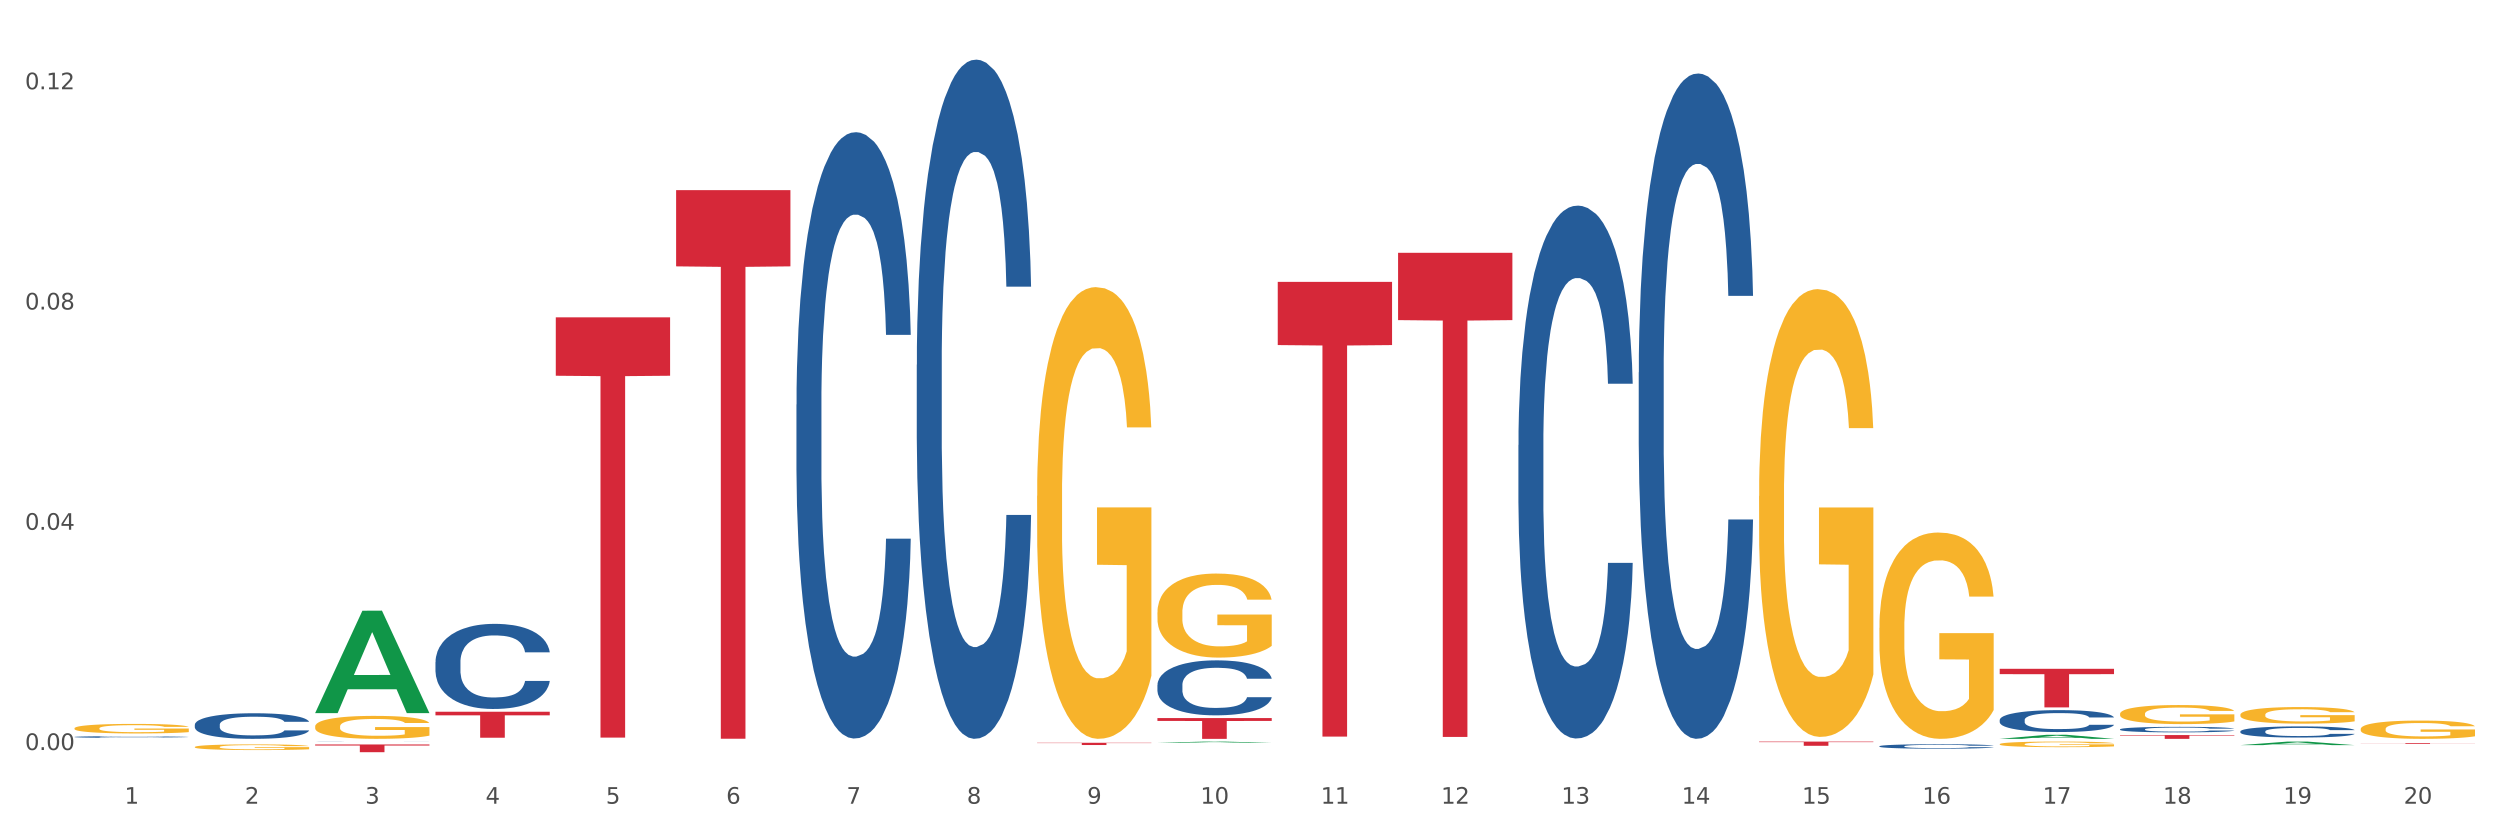 <?xml version="1.0" encoding="utf-8" standalone="no"?>
<!DOCTYPE svg PUBLIC "-//W3C//DTD SVG 1.1//EN"
  "http://www.w3.org/Graphics/SVG/1.1/DTD/svg11.dtd">
<svg xmlns:xlink="http://www.w3.org/1999/xlink" width="1080pt" height="360pt" viewBox="0 0 1080 360" xmlns="http://www.w3.org/2000/svg" version="1.1">
 <rect x="0" y="0" width="1080" height="360" fill="#333333" stroke="none"/>
 <defs>
  <style type="text/css">*{stroke-linejoin: round; stroke-linecap: butt}</style>
 </defs>
 <g id="figure_1">
  <g id="patch_1">
   <path d="M 0 360 
L 1080 360 
L 1080 0 
L 0 0 
z
" style="fill: #ffffff; stroke: #ffffff; stroke-linejoin: miter"/>
  </g>
  <g id="axes_1">
   <g id="matplotlib.axis_1">
    <g id="xtick_1">
     <g id="text_1">
      <!-- 1 -->
      <g style="fill: #4d4d4d" transform="translate(53.812 347.204) scale(0.096 -0.096)">
       <defs>
        <path id="DejaVuSans-31" d="M 794 531 
L 1825 531 
L 1825 4091 
L 703 3866 
L 703 4441 
L 1819 4666 
L 2450 4666 
L 2450 531 
L 3481 531 
L 3481 0 
L 794 0 
L 794 531 
z
" transform="scale(0.016)"/>
       </defs>
       <use xlink:href="#DejaVuSans-31"/>
      </g>
     </g>
    </g>
    <g id="xtick_2">
     <g id="text_2">
      <!-- 2 -->
      <g style="fill: #4d4d4d" transform="translate(105.793 347.204) scale(0.096 -0.096)">
       <defs>
        <path id="DejaVuSans-32" d="M 1228 531 
L 3431 531 
L 3431 0 
L 469 0 
L 469 531 
Q 828 903 1448 1529 
Q 2069 2156 2228 2338 
Q 2531 2678 2651 2914 
Q 2772 3150 2772 3378 
Q 2772 3750 2511 3984 
Q 2250 4219 1831 4219 
Q 1534 4219 1204 4116 
Q 875 4013 500 3803 
L 500 4441 
Q 881 4594 1212 4672 
Q 1544 4750 1819 4750 
Q 2544 4750 2975 4387 
Q 3406 4025 3406 3419 
Q 3406 3131 3298 2873 
Q 3191 2616 2906 2266 
Q 2828 2175 2409 1742 
Q 1991 1309 1228 531 
z
" transform="scale(0.016)"/>
       </defs>
       <use xlink:href="#DejaVuSans-32"/>
      </g>
     </g>
    </g>
    <g id="xtick_3">
     <g id="text_3">
      <!-- 3 -->
      <g style="fill: #4d4d4d" transform="translate(157.774 347.204) scale(0.096 -0.096)">
       <defs>
        <path id="DejaVuSans-33" d="M 2597 2516 
Q 3050 2419 3304 2112 
Q 3559 1806 3559 1356 
Q 3559 666 3084 287 
Q 2609 -91 1734 -91 
Q 1441 -91 1130 -33 
Q 819 25 488 141 
L 488 750 
Q 750 597 1062 519 
Q 1375 441 1716 441 
Q 2309 441 2620 675 
Q 2931 909 2931 1356 
Q 2931 1769 2642 2001 
Q 2353 2234 1838 2234 
L 1294 2234 
L 1294 2753 
L 1863 2753 
Q 2328 2753 2575 2939 
Q 2822 3125 2822 3475 
Q 2822 3834 2567 4026 
Q 2313 4219 1838 4219 
Q 1578 4219 1281 4162 
Q 984 4106 628 3988 
L 628 4550 
Q 988 4650 1302 4700 
Q 1616 4750 1894 4750 
Q 2613 4750 3031 4423 
Q 3450 4097 3450 3541 
Q 3450 3153 3228 2886 
Q 3006 2619 2597 2516 
z
" transform="scale(0.016)"/>
       </defs>
       <use xlink:href="#DejaVuSans-33"/>
      </g>
     </g>
    </g>
    <g id="xtick_4">
     <g id="text_4">
      <!-- 4 -->
      <g style="fill: #4d4d4d" transform="translate(209.756 347.204) scale(0.096 -0.096)">
       <defs>
        <path id="DejaVuSans-34" d="M 2419 4116 
L 825 1625 
L 2419 1625 
L 2419 4116 
z
M 2253 4666 
L 3047 4666 
L 3047 1625 
L 3713 1625 
L 3713 1100 
L 3047 1100 
L 3047 0 
L 2419 0 
L 2419 1100 
L 313 1100 
L 313 1709 
L 2253 4666 
z
" transform="scale(0.016)"/>
       </defs>
       <use xlink:href="#DejaVuSans-34"/>
      </g>
     </g>
    </g>
    <g id="xtick_5">
     <g id="text_5">
      <!-- 5 -->
      <g style="fill: #4d4d4d" transform="translate(261.737 347.204) scale(0.096 -0.096)">
       <defs>
        <path id="DejaVuSans-35" d="M 691 4666 
L 3169 4666 
L 3169 4134 
L 1269 4134 
L 1269 2991 
Q 1406 3038 1543 3061 
Q 1681 3084 1819 3084 
Q 2600 3084 3056 2656 
Q 3513 2228 3513 1497 
Q 3513 744 3044 326 
Q 2575 -91 1722 -91 
Q 1428 -91 1123 -41 
Q 819 9 494 109 
L 494 744 
Q 775 591 1075 516 
Q 1375 441 1709 441 
Q 2250 441 2565 725 
Q 2881 1009 2881 1497 
Q 2881 1984 2565 2268 
Q 2250 2553 1709 2553 
Q 1456 2553 1204 2497 
Q 953 2441 691 2322 
L 691 4666 
z
" transform="scale(0.016)"/>
       </defs>
       <use xlink:href="#DejaVuSans-35"/>
      </g>
     </g>
    </g>
    <g id="xtick_6">
     <g id="text_6">
      <!-- 6 -->
      <g style="fill: #4d4d4d" transform="translate(313.718 347.204) scale(0.096 -0.096)">
       <defs>
        <path id="DejaVuSans-36" d="M 2113 2584 
Q 1688 2584 1439 2293 
Q 1191 2003 1191 1497 
Q 1191 994 1439 701 
Q 1688 409 2113 409 
Q 2538 409 2786 701 
Q 3034 994 3034 1497 
Q 3034 2003 2786 2293 
Q 2538 2584 2113 2584 
z
M 3366 4563 
L 3366 3988 
Q 3128 4100 2886 4159 
Q 2644 4219 2406 4219 
Q 1781 4219 1451 3797 
Q 1122 3375 1075 2522 
Q 1259 2794 1537 2939 
Q 1816 3084 2150 3084 
Q 2853 3084 3261 2657 
Q 3669 2231 3669 1497 
Q 3669 778 3244 343 
Q 2819 -91 2113 -91 
Q 1303 -91 875 529 
Q 447 1150 447 2328 
Q 447 3434 972 4092 
Q 1497 4750 2381 4750 
Q 2619 4750 2861 4703 
Q 3103 4656 3366 4563 
z
" transform="scale(0.016)"/>
       </defs>
       <use xlink:href="#DejaVuSans-36"/>
      </g>
     </g>
    </g>
    <g id="xtick_7">
     <g id="text_7">
      <!-- 7 -->
      <g style="fill: #4d4d4d" transform="translate(365.699 347.204) scale(0.096 -0.096)">
       <defs>
        <path id="DejaVuSans-37" d="M 525 4666 
L 3525 4666 
L 3525 4397 
L 1831 0 
L 1172 0 
L 2766 4134 
L 525 4134 
L 525 4666 
z
" transform="scale(0.016)"/>
       </defs>
       <use xlink:href="#DejaVuSans-37"/>
      </g>
     </g>
    </g>
    <g id="xtick_8">
     <g id="text_8">
      <!-- 8 -->
      <g style="fill: #4d4d4d" transform="translate(417.68 347.204) scale(0.096 -0.096)">
       <defs>
        <path id="DejaVuSans-38" d="M 2034 2216 
Q 1584 2216 1326 1975 
Q 1069 1734 1069 1313 
Q 1069 891 1326 650 
Q 1584 409 2034 409 
Q 2484 409 2743 651 
Q 3003 894 3003 1313 
Q 3003 1734 2745 1975 
Q 2488 2216 2034 2216 
z
M 1403 2484 
Q 997 2584 770 2862 
Q 544 3141 544 3541 
Q 544 4100 942 4425 
Q 1341 4750 2034 4750 
Q 2731 4750 3128 4425 
Q 3525 4100 3525 3541 
Q 3525 3141 3298 2862 
Q 3072 2584 2669 2484 
Q 3125 2378 3379 2068 
Q 3634 1759 3634 1313 
Q 3634 634 3220 271 
Q 2806 -91 2034 -91 
Q 1263 -91 848 271 
Q 434 634 434 1313 
Q 434 1759 690 2068 
Q 947 2378 1403 2484 
z
M 1172 3481 
Q 1172 3119 1398 2916 
Q 1625 2713 2034 2713 
Q 2441 2713 2670 2916 
Q 2900 3119 2900 3481 
Q 2900 3844 2670 4047 
Q 2441 4250 2034 4250 
Q 1625 4250 1398 4047 
Q 1172 3844 1172 3481 
z
" transform="scale(0.016)"/>
       </defs>
       <use xlink:href="#DejaVuSans-38"/>
      </g>
     </g>
    </g>
    <g id="xtick_9">
     <g id="text_9">
      <!-- 9 -->
      <g style="fill: #4d4d4d" transform="translate(469.662 347.204) scale(0.096 -0.096)">
       <defs>
        <path id="DejaVuSans-39" d="M 703 97 
L 703 672 
Q 941 559 1184 500 
Q 1428 441 1663 441 
Q 2288 441 2617 861 
Q 2947 1281 2994 2138 
Q 2813 1869 2534 1725 
Q 2256 1581 1919 1581 
Q 1219 1581 811 2004 
Q 403 2428 403 3163 
Q 403 3881 828 4315 
Q 1253 4750 1959 4750 
Q 2769 4750 3195 4129 
Q 3622 3509 3622 2328 
Q 3622 1225 3098 567 
Q 2575 -91 1691 -91 
Q 1453 -91 1209 -44 
Q 966 3 703 97 
z
M 1959 2075 
Q 2384 2075 2632 2365 
Q 2881 2656 2881 3163 
Q 2881 3666 2632 3958 
Q 2384 4250 1959 4250 
Q 1534 4250 1286 3958 
Q 1038 3666 1038 3163 
Q 1038 2656 1286 2365 
Q 1534 2075 1959 2075 
z
" transform="scale(0.016)"/>
       </defs>
       <use xlink:href="#DejaVuSans-39"/>
      </g>
     </g>
    </g>
    <g id="xtick_10">
     <g id="text_10">
      <!-- 10 -->
      <g style="fill: #4d4d4d" transform="translate(518.589 347.204) scale(0.096 -0.096)">
       <defs>
        <path id="DejaVuSans-30" d="M 2034 4250 
Q 1547 4250 1301 3770 
Q 1056 3291 1056 2328 
Q 1056 1369 1301 889 
Q 1547 409 2034 409 
Q 2525 409 2770 889 
Q 3016 1369 3016 2328 
Q 3016 3291 2770 3770 
Q 2525 4250 2034 4250 
z
M 2034 4750 
Q 2819 4750 3233 4129 
Q 3647 3509 3647 2328 
Q 3647 1150 3233 529 
Q 2819 -91 2034 -91 
Q 1250 -91 836 529 
Q 422 1150 422 2328 
Q 422 3509 836 4129 
Q 1250 4750 2034 4750 
z
" transform="scale(0.016)"/>
       </defs>
       <use xlink:href="#DejaVuSans-31"/>
       <use xlink:href="#DejaVuSans-30" transform="translate(63.623 0)"/>
      </g>
     </g>
    </g>
    <g id="xtick_11">
     <g id="text_11">
      <!-- 11 -->
      <g style="fill: #4d4d4d" transform="translate(570.57 347.204) scale(0.096 -0.096)">
       <use xlink:href="#DejaVuSans-31"/>
       <use xlink:href="#DejaVuSans-31" transform="translate(63.623 0)"/>
      </g>
     </g>
    </g>
    <g id="xtick_12">
     <g id="text_12">
      <!-- 12 -->
      <g style="fill: #4d4d4d" transform="translate(622.551 347.204) scale(0.096 -0.096)">
       <use xlink:href="#DejaVuSans-31"/>
       <use xlink:href="#DejaVuSans-32" transform="translate(63.623 0)"/>
      </g>
     </g>
    </g>
    <g id="xtick_13">
     <g id="text_13">
      <!-- 13 -->
      <g style="fill: #4d4d4d" transform="translate(674.533 347.204) scale(0.096 -0.096)">
       <use xlink:href="#DejaVuSans-31"/>
       <use xlink:href="#DejaVuSans-33" transform="translate(63.623 0)"/>
      </g>
     </g>
    </g>
    <g id="xtick_14">
     <g id="text_14">
      <!-- 14 -->
      <g style="fill: #4d4d4d" transform="translate(726.514 347.204) scale(0.096 -0.096)">
       <use xlink:href="#DejaVuSans-31"/>
       <use xlink:href="#DejaVuSans-34" transform="translate(63.623 0)"/>
      </g>
     </g>
    </g>
    <g id="xtick_15">
     <g id="text_15">
      <!-- 15 -->
      <g style="fill: #4d4d4d" transform="translate(778.495 347.204) scale(0.096 -0.096)">
       <use xlink:href="#DejaVuSans-31"/>
       <use xlink:href="#DejaVuSans-35" transform="translate(63.623 0)"/>
      </g>
     </g>
    </g>
    <g id="xtick_16">
     <g id="text_16">
      <!-- 16 -->
      <g style="fill: #4d4d4d" transform="translate(830.476 347.204) scale(0.096 -0.096)">
       <use xlink:href="#DejaVuSans-31"/>
       <use xlink:href="#DejaVuSans-36" transform="translate(63.623 0)"/>
      </g>
     </g>
    </g>
    <g id="xtick_17">
     <g id="text_17">
      <!-- 17 -->
      <g style="fill: #4d4d4d" transform="translate(882.457 347.204) scale(0.096 -0.096)">
       <use xlink:href="#DejaVuSans-31"/>
       <use xlink:href="#DejaVuSans-37" transform="translate(63.623 0)"/>
      </g>
     </g>
    </g>
    <g id="xtick_18">
     <g id="text_18">
      <!-- 18 -->
      <g style="fill: #4d4d4d" transform="translate(934.439 347.204) scale(0.096 -0.096)">
       <use xlink:href="#DejaVuSans-31"/>
       <use xlink:href="#DejaVuSans-38" transform="translate(63.623 0)"/>
      </g>
     </g>
    </g>
    <g id="xtick_19">
     <g id="text_19">
      <!-- 19 -->
      <g style="fill: #4d4d4d" transform="translate(986.42 347.204) scale(0.096 -0.096)">
       <use xlink:href="#DejaVuSans-31"/>
       <use xlink:href="#DejaVuSans-39" transform="translate(63.623 0)"/>
      </g>
     </g>
    </g>
    <g id="xtick_20">
     <g id="text_20">
      <!-- 20 -->
      <g style="fill: #4d4d4d" transform="translate(1038.401 347.204) scale(0.096 -0.096)">
       <use xlink:href="#DejaVuSans-32"/>
       <use xlink:href="#DejaVuSans-30" transform="translate(63.623 0)"/>
      </g>
     </g>
    </g>
    <g id="xtick_21"/>
    <g id="xtick_22"/>
    <g id="xtick_23"/>
    <g id="xtick_24"/>
    <g id="xtick_25"/>
    <g id="xtick_26"/>
    <g id="xtick_27"/>
    <g id="xtick_28"/>
    <g id="xtick_29"/>
    <g id="xtick_30"/>
    <g id="xtick_31"/>
    <g id="xtick_32"/>
    <g id="xtick_33"/>
    <g id="xtick_34"/>
    <g id="xtick_35"/>
    <g id="xtick_36"/>
    <g id="xtick_37"/>
    <g id="xtick_38"/>
    <g id="xtick_39"/>
   </g>
   <g id="matplotlib.axis_2">
    <g id="ytick_1">
     <g id="text_21">
      <!-- 0.00 -->
      <g style="fill: #4d4d4d" transform="translate(10.8 324.006) scale(0.096 -0.096)">
       <defs>
        <path id="DejaVuSans-2e" d="M 684 794 
L 1344 794 
L 1344 0 
L 684 0 
L 684 794 
z
" transform="scale(0.016)"/>
       </defs>
       <use xlink:href="#DejaVuSans-30"/>
       <use xlink:href="#DejaVuSans-2e" transform="translate(63.623 0)"/>
       <use xlink:href="#DejaVuSans-30" transform="translate(95.41 0)"/>
       <use xlink:href="#DejaVuSans-30" transform="translate(159.033 0)"/>
      </g>
     </g>
    </g>
    <g id="ytick_2">
     <g id="text_22">
      <!-- 0.04 -->
      <g style="fill: #4d4d4d" transform="translate(10.8 228.859) scale(0.096 -0.096)">
       <use xlink:href="#DejaVuSans-30"/>
       <use xlink:href="#DejaVuSans-2e" transform="translate(63.623 0)"/>
       <use xlink:href="#DejaVuSans-30" transform="translate(95.41 0)"/>
       <use xlink:href="#DejaVuSans-34" transform="translate(159.033 0)"/>
      </g>
     </g>
    </g>
    <g id="ytick_3">
     <g id="text_23">
      <!-- 0.08 -->
      <g style="fill: #4d4d4d" transform="translate(10.8 133.712) scale(0.096 -0.096)">
       <use xlink:href="#DejaVuSans-30"/>
       <use xlink:href="#DejaVuSans-2e" transform="translate(63.623 0)"/>
       <use xlink:href="#DejaVuSans-30" transform="translate(95.41 0)"/>
       <use xlink:href="#DejaVuSans-38" transform="translate(159.033 0)"/>
      </g>
     </g>
    </g>
    <g id="ytick_4">
     <g id="text_24">
      <!-- 0.12 -->
      <g style="fill: #4d4d4d" transform="translate(10.8 38.566) scale(0.096 -0.096)">
       <use xlink:href="#DejaVuSans-30"/>
       <use xlink:href="#DejaVuSans-2e" transform="translate(63.623 0)"/>
       <use xlink:href="#DejaVuSans-31" transform="translate(95.41 0)"/>
       <use xlink:href="#DejaVuSans-32" transform="translate(159.033 0)"/>
      </g>
     </g>
    </g>
    <g id="ytick_5"/>
    <g id="ytick_6"/>
    <g id="ytick_7"/>
   </g>
   <g id="PolyCollection_1">
    <path d="M 188.119 307.461 
L 237.501 307.461 
L 237.501 309.023 
L 218.076 309.034 
L 218.076 318.702 
L 207.427 318.702 
L 207.427 309.034 
L 188.119 309.023 
L 188.119 307.472 
L 188.119 307.461 
z
" clip-path="url(#p2bd715db80)" style="fill: #d62839"/>
    <path d="M 136.137 321.615 
L 185.52 321.615 
L 185.52 322.079 
L 166.094 322.082 
L 166.094 324.95 
L 155.446 324.95 
L 155.446 322.082 
L 136.137 322.079 
L 136.137 321.619 
L 136.137 321.615 
z
" clip-path="url(#p2bd715db80)" style="fill: #d62839"/>
    <path d="M 84.156 322.71 
L 84.215 322.708 
L 84.215 322.627 
L 84.331 322.558 
L 84.914 322.389 
L 85.789 322.25 
L 86.43 322.176 
L 87.071 322.115 
L 87.829 322.054 
L 88.762 321.991 
L 90.453 321.899 
L 91.502 321.852 
L 92.785 321.803 
L 95.117 321.731 
L 96.808 321.69 
L 98.557 321.657 
L 101.414 321.616 
L 103.279 321.598 
L 105.262 321.585 
L 107.652 321.576 
L 109.459 321.574 
L 113.424 321.58 
L 116.806 321.601 
L 118.438 321.616 
L 120.537 321.643 
L 121.645 321.661 
L 123.452 321.697 
L 125.318 321.744 
L 126.6 321.785 
L 128.524 321.861 
L 129.982 321.938 
L 131.323 322.032 
L 132.022 322.097 
L 132.547 322.158 
L 133.014 322.227 
L 133.48 322.337 
L 122.986 322.337 
L 122.577 322.259 
L 121.936 322.185 
L 121.003 322.113 
L 120.187 322.068 
L 118.788 322.012 
L 117.505 321.976 
L 116.164 321.949 
L 114.532 321.926 
L 113.249 321.915 
L 111.442 321.906 
L 107.885 321.908 
L 105.495 321.926 
L 103.862 321.949 
L 102.813 321.969 
L 101.88 321.991 
L 100.831 322.023 
L 99.606 322.07 
L 98.732 322.113 
L 97.857 322.167 
L 97.158 322.221 
L 96.516 322.284 
L 95.992 322.351 
L 95.583 322.421 
L 95.234 322.506 
L 94.942 322.647 
L 94.942 322.955 
L 95.059 323.025 
L 95.35 323.117 
L 95.7 323.187 
L 96.283 323.27 
L 96.808 323.326 
L 97.799 323.407 
L 98.907 323.474 
L 99.781 323.517 
L 100.656 323.553 
L 102.172 323.602 
L 103.862 323.643 
L 105.32 323.667 
L 107.302 323.69 
L 108.643 323.699 
L 109.809 323.703 
L 112.666 323.703 
L 114.707 323.697 
L 116.98 323.681 
L 118.73 323.661 
L 120.187 323.636 
L 121.82 323.595 
L 122.869 323.557 
L 122.869 323.088 
L 110.042 323.086 
L 110.042 322.773 
L 133.538 322.773 
L 133.538 323.69 
L 132.547 323.737 
L 131.439 323.78 
L 130.273 323.818 
L 128.524 323.865 
L 126.425 323.91 
L 124.56 323.941 
L 122.577 323.968 
L 120.245 323.993 
L 117.214 324.016 
L 115.348 324.025 
L 113.016 324.031 
L 110.276 324.034 
L 107.885 324.029 
L 105.553 324.018 
L 103.104 323.998 
L 100.714 323.968 
L 98.907 323.939 
L 97.099 323.903 
L 95.175 323.856 
L 93.659 323.811 
L 92.493 323.771 
L 91.211 323.719 
L 89.812 323.652 
L 88.762 323.591 
L 87.829 323.528 
L 86.838 323.447 
L 86.138 323.378 
L 85.439 323.29 
L 85.031 323.225 
L 84.564 323.124 
L 84.215 322.982 
L 84.156 322.71 
z
" clip-path="url(#p2bd715db80)" style="fill: #f7b32b"/>
    <path d="M 32.175 314.633 
L 32.233 314.629 
L 32.233 314.493 
L 32.35 314.376 
L 32.933 314.094 
L 33.807 313.86 
L 34.449 313.736 
L 35.09 313.634 
L 35.848 313.532 
L 36.781 313.427 
L 38.472 313.272 
L 39.521 313.193 
L 40.804 313.11 
L 43.136 312.99 
L 44.827 312.922 
L 46.576 312.865 
L 49.433 312.797 
L 51.298 312.767 
L 53.28 312.745 
L 55.671 312.729 
L 57.478 312.726 
L 61.443 312.737 
L 64.824 312.771 
L 66.457 312.797 
L 68.556 312.843 
L 69.663 312.873 
L 71.471 312.933 
L 73.337 313.012 
L 74.619 313.08 
L 76.543 313.208 
L 78.001 313.336 
L 79.342 313.494 
L 80.041 313.604 
L 80.566 313.706 
L 81.032 313.822 
L 81.499 314.007 
L 71.004 314.007 
L 70.596 313.875 
L 69.955 313.751 
L 69.022 313.63 
L 68.206 313.555 
L 66.807 313.461 
L 65.524 313.4 
L 64.183 313.355 
L 62.551 313.317 
L 61.268 313.299 
L 59.461 313.283 
L 55.904 313.287 
L 53.514 313.317 
L 51.881 313.355 
L 50.832 313.389 
L 49.899 313.427 
L 48.849 313.479 
L 47.625 313.559 
L 46.751 313.63 
L 45.876 313.721 
L 45.176 313.811 
L 44.535 313.917 
L 44.01 314.03 
L 43.602 314.146 
L 43.252 314.29 
L 42.961 314.527 
L 42.961 315.043 
L 43.078 315.16 
L 43.369 315.315 
L 43.719 315.431 
L 44.302 315.571 
L 44.827 315.665 
L 45.818 315.801 
L 46.926 315.914 
L 47.8 315.985 
L 48.675 316.046 
L 50.19 316.129 
L 51.881 316.196 
L 53.339 316.238 
L 55.321 316.276 
L 56.662 316.291 
L 57.828 316.298 
L 60.685 316.298 
L 62.725 316.287 
L 64.999 316.261 
L 66.748 316.227 
L 68.206 316.185 
L 69.838 316.117 
L 70.888 316.053 
L 70.888 315.266 
L 58.061 315.262 
L 58.061 314.738 
L 81.557 314.738 
L 81.557 316.276 
L 80.566 316.355 
L 79.458 316.426 
L 78.292 316.49 
L 76.543 316.57 
L 74.444 316.645 
L 72.579 316.698 
L 70.596 316.743 
L 68.264 316.784 
L 65.232 316.822 
L 63.367 316.837 
L 61.035 316.848 
L 58.294 316.852 
L 55.904 316.845 
L 53.572 316.826 
L 51.123 316.792 
L 48.733 316.743 
L 46.926 316.694 
L 45.118 316.634 
L 43.194 316.554 
L 41.678 316.479 
L 40.512 316.411 
L 39.23 316.325 
L 37.83 316.212 
L 36.781 316.11 
L 35.848 316.004 
L 34.857 315.869 
L 34.157 315.752 
L 33.458 315.605 
L 33.05 315.496 
L 32.583 315.326 
L 32.233 315.089 
L 32.175 314.633 
z
" clip-path="url(#p2bd715db80)" style="fill: #f7b32b"/>
    <path d="M 136.137 313.845 
L 136.196 313.836 
L 136.196 313.51 
L 136.312 313.229 
L 136.895 312.55 
L 137.77 311.988 
L 138.411 311.689 
L 139.053 311.445 
L 139.81 311.2 
L 140.743 310.947 
L 142.434 310.575 
L 143.484 310.385 
L 144.766 310.186 
L 147.098 309.896 
L 148.789 309.733 
L 150.538 309.597 
L 153.395 309.434 
L 155.261 309.362 
L 157.243 309.307 
L 159.633 309.271 
L 161.441 309.262 
L 165.405 309.289 
L 168.787 309.371 
L 170.419 309.434 
L 172.518 309.543 
L 173.626 309.615 
L 175.433 309.76 
L 177.299 309.95 
L 178.582 310.113 
L 180.506 310.421 
L 181.963 310.729 
L 183.304 311.11 
L 184.004 311.372 
L 184.528 311.617 
L 184.995 311.898 
L 185.461 312.342 
L 174.967 312.342 
L 174.559 312.024 
L 173.917 311.726 
L 172.985 311.436 
L 172.168 311.255 
L 170.769 311.028 
L 169.486 310.883 
L 168.145 310.775 
L 166.513 310.684 
L 165.23 310.639 
L 163.423 310.602 
L 159.866 310.612 
L 157.476 310.684 
L 155.844 310.775 
L 154.794 310.856 
L 153.861 310.947 
L 152.812 311.073 
L 151.588 311.264 
L 150.713 311.436 
L 149.838 311.653 
L 149.139 311.871 
L 148.498 312.124 
L 147.973 312.396 
L 147.565 312.677 
L 147.215 313.021 
L 146.923 313.591 
L 146.923 314.832 
L 147.04 315.113 
L 147.331 315.484 
L 147.681 315.765 
L 148.264 316.1 
L 148.789 316.327 
L 149.78 316.653 
L 150.888 316.925 
L 151.762 317.097 
L 152.637 317.242 
L 154.153 317.441 
L 155.844 317.604 
L 157.301 317.704 
L 159.283 317.794 
L 160.624 317.83 
L 161.79 317.848 
L 164.647 317.848 
L 166.688 317.821 
L 168.962 317.758 
L 170.711 317.676 
L 172.168 317.577 
L 173.801 317.414 
L 174.85 317.26 
L 174.85 315.367 
L 162.024 315.358 
L 162.024 314.099 
L 185.52 314.099 
L 185.52 317.794 
L 184.528 317.984 
L 183.421 318.156 
L 182.255 318.31 
L 180.506 318.501 
L 178.407 318.682 
L 176.541 318.809 
L 174.559 318.917 
L 172.227 319.017 
L 169.195 319.107 
L 167.329 319.144 
L 164.997 319.171 
L 162.257 319.18 
L 159.866 319.162 
L 157.534 319.117 
L 155.086 319.035 
L 152.695 318.917 
L 150.888 318.8 
L 149.081 318.655 
L 147.157 318.464 
L 145.641 318.283 
L 144.475 318.12 
L 143.192 317.912 
L 141.793 317.64 
L 140.743 317.396 
L 139.81 317.142 
L 138.819 316.816 
L 138.12 316.535 
L 137.42 316.182 
L 137.012 315.919 
L 136.546 315.512 
L 136.196 314.941 
L 136.137 313.845 
z
" clip-path="url(#p2bd715db80)" style="fill: #f7b32b"/>
    <path d="M 448.025 214.209 
L 448.083 214.031 
L 448.083 207.615 
L 448.2 202.09 
L 448.783 188.724 
L 449.657 177.674 
L 450.298 171.793 
L 450.94 166.981 
L 451.698 162.169 
L 452.631 157.179 
L 454.321 149.872 
L 455.371 146.13 
L 456.653 142.209 
L 458.985 136.506 
L 460.676 133.298 
L 462.425 130.625 
L 465.282 127.417 
L 467.148 125.991 
L 469.13 124.922 
L 471.52 124.209 
L 473.328 124.031 
L 477.292 124.565 
L 480.674 126.169 
L 482.306 127.417 
L 484.405 129.555 
L 485.513 130.981 
L 487.32 133.833 
L 489.186 137.575 
L 490.469 140.783 
L 492.393 146.843 
L 493.85 152.902 
L 495.191 160.387 
L 495.891 165.556 
L 496.416 170.368 
L 496.882 175.892 
L 497.348 184.625 
L 486.854 184.625 
L 486.446 178.387 
L 485.805 172.506 
L 484.872 166.803 
L 484.056 163.239 
L 482.656 158.783 
L 481.374 155.932 
L 480.033 153.793 
L 478.4 152.011 
L 477.118 151.12 
L 475.31 150.407 
L 471.754 150.585 
L 469.363 152.011 
L 467.731 153.793 
L 466.681 155.397 
L 465.749 157.179 
L 464.699 159.674 
L 463.475 163.417 
L 462.6 166.803 
L 461.726 171.08 
L 461.026 175.358 
L 460.385 180.348 
L 459.86 185.694 
L 459.452 191.219 
L 459.102 197.991 
L 458.811 209.219 
L 458.811 233.635 
L 458.927 239.16 
L 459.219 246.467 
L 459.569 251.992 
L 460.152 258.586 
L 460.676 263.041 
L 461.667 269.457 
L 462.775 274.804 
L 463.65 278.19 
L 464.524 281.041 
L 466.04 284.962 
L 467.731 288.17 
L 469.188 290.13 
L 471.171 291.913 
L 472.512 292.625 
L 473.678 292.982 
L 476.535 292.982 
L 478.575 292.447 
L 480.849 291.2 
L 482.598 289.596 
L 484.056 287.635 
L 485.688 284.427 
L 486.737 281.398 
L 486.737 244.15 
L 473.911 243.972 
L 473.911 219.199 
L 497.407 219.199 
L 497.407 291.913 
L 496.416 295.655 
L 495.308 299.041 
L 494.142 302.071 
L 492.393 305.814 
L 490.294 309.378 
L 488.428 311.873 
L 486.446 314.012 
L 484.114 315.972 
L 481.082 317.754 
L 479.216 318.467 
L 476.884 319.002 
L 474.144 319.18 
L 471.754 318.824 
L 469.422 317.932 
L 466.973 316.328 
L 464.583 314.012 
L 462.775 311.695 
L 460.968 308.843 
L 459.044 305.101 
L 457.528 301.536 
L 456.362 298.328 
L 455.079 294.229 
L 453.68 288.883 
L 452.631 284.071 
L 451.698 279.081 
L 450.707 272.665 
L 450.007 267.14 
L 449.307 260.19 
L 448.899 255.021 
L 448.433 247.001 
L 448.083 235.774 
L 448.025 214.209 
z
" clip-path="url(#p2bd715db80)" style="fill: #f7b32b"/>
    <path d="M 292.081 82.131 
L 341.463 82.131 
L 341.463 115.065 
L 322.038 115.287 
L 322.038 319.123 
L 311.389 319.123 
L 311.389 115.287 
L 292.081 115.065 
L 292.081 82.353 
L 292.081 82.131 
z
" clip-path="url(#p2bd715db80)" style="fill: #d62839"/>
    <path d="M 240.1 137.092 
L 289.482 137.092 
L 289.482 162.321 
L 270.057 162.492 
L 270.057 318.642 
L 259.408 318.642 
L 259.408 162.492 
L 240.1 162.321 
L 240.1 137.262 
L 240.1 137.092 
z
" clip-path="url(#p2bd715db80)" style="fill: #d62839"/>
    <path d="M 551.987 121.771 
L 601.369 121.771 
L 601.369 149.07 
L 581.944 149.254 
L 581.944 318.214 
L 571.295 318.214 
L 571.295 149.254 
L 551.987 149.07 
L 551.987 121.955 
L 551.987 121.771 
z
" clip-path="url(#p2bd715db80)" style="fill: #d62839"/>
    <path d="M 603.968 109.223 
L 653.35 109.223 
L 653.35 138.287 
L 633.925 138.484 
L 633.925 318.366 
L 623.276 318.366 
L 623.276 138.484 
L 603.968 138.287 
L 603.968 109.42 
L 603.968 109.223 
z
" clip-path="url(#p2bd715db80)" style="fill: #d62839"/>
    <path d="M 448.025 320.879 
L 497.407 320.879 
L 497.407 321.014 
L 477.982 321.015 
L 477.982 321.852 
L 467.333 321.852 
L 467.333 321.015 
L 448.025 321.014 
L 448.025 320.88 
L 448.025 320.879 
z
" clip-path="url(#p2bd715db80)" style="fill: #d62839"/>
    <path d="M 500.006 310.206 
L 549.388 310.206 
L 549.388 311.453 
L 529.963 311.461 
L 529.963 319.18 
L 519.314 319.18 
L 519.314 311.461 
L 500.006 311.453 
L 500.006 310.214 
L 500.006 310.206 
z
" clip-path="url(#p2bd715db80)" style="fill: #d62839"/>
    <path d="M 707.931 160.897 
L 707.989 160.635 
L 707.989 153.285 
L 708.164 143.31 
L 708.806 124.936 
L 709.623 111.024 
L 711.024 94.749 
L 711.783 87.924 
L 712.775 80.312 
L 714.818 67.975 
L 717.153 57.475 
L 718.788 51.7 
L 720.014 48.026 
L 722.757 41.463 
L 724.333 38.576 
L 725.967 36.213 
L 727.368 34.638 
L 729.703 32.801 
L 731.571 32.014 
L 733.731 31.751 
L 735.54 32.014 
L 737.934 33.063 
L 741.436 36.213 
L 742.778 38.051 
L 744.588 41.201 
L 746.456 45.401 
L 747.973 49.601 
L 749.725 55.638 
L 751.534 63.513 
L 753.285 73.487 
L 754.511 82.675 
L 755.503 92.387 
L 756.379 104.199 
L 757.021 117.061 
L 757.313 127.823 
L 746.631 127.823 
L 746.339 118.111 
L 745.755 107.611 
L 745.172 100.524 
L 744.529 94.749 
L 743.537 88.187 
L 742.662 83.987 
L 741.202 79 
L 739.86 75.85 
L 738.751 74.012 
L 737.408 72.437 
L 734.548 70.862 
L 732.505 70.862 
L 731.221 71.387 
L 729.645 72.7 
L 728.302 74.537 
L 726.726 77.687 
L 725.5 81.1 
L 724.275 85.562 
L 723.574 88.712 
L 722.523 94.487 
L 721.823 99.212 
L 720.889 107.349 
L 720.364 113.124 
L 719.43 128.086 
L 719.021 139.11 
L 718.846 146.723 
L 718.729 155.122 
L 718.729 196.071 
L 719.08 214.446 
L 719.371 222.32 
L 719.838 231.245 
L 720.714 242.795 
L 721.998 254.082 
L 723.341 262.219 
L 724.45 267.207 
L 725.5 270.881 
L 726.551 273.769 
L 727.835 276.394 
L 728.886 277.969 
L 730.462 279.544 
L 732.33 280.331 
L 733.789 280.331 
L 736.766 279.019 
L 738.109 277.706 
L 739.393 275.869 
L 740.794 272.981 
L 741.903 269.831 
L 742.545 267.469 
L 743.596 262.482 
L 744.413 257.232 
L 745.113 251.194 
L 745.58 245.945 
L 746.105 238.07 
L 746.514 229.145 
L 746.631 224.42 
L 757.313 224.42 
L 757.079 233.87 
L 756.671 243.057 
L 755.853 255.394 
L 755.211 262.482 
L 754.219 271.144 
L 753.168 278.494 
L 751.709 286.631 
L 750.367 292.668 
L 748.966 297.918 
L 747.448 302.643 
L 744.705 309.205 
L 743.712 311.043 
L 741.611 314.193 
L 739.976 316.03 
L 737.583 317.867 
L 735.132 318.917 
L 732.563 319.18 
L 730.287 318.655 
L 727.777 317.08 
L 726.201 315.505 
L 724.45 313.143 
L 722.407 309.468 
L 720.48 305.005 
L 718.671 299.756 
L 716.978 293.718 
L 715.402 286.893 
L 713.359 275.606 
L 711.842 264.582 
L 710.732 254.344 
L 709.974 245.682 
L 709.215 234.657 
L 708.806 227.045 
L 708.164 208.671 
L 707.931 191.609 
L 707.931 160.897 
z
" clip-path="url(#p2bd715db80)" style="fill: #255c99"/>
    <path d="M 811.893 322.373 
L 811.951 322.371 
L 811.951 322.322 
L 812.127 322.255 
L 812.769 322.131 
L 813.586 322.038 
L 814.987 321.928 
L 815.746 321.883 
L 816.738 321.831 
L 818.781 321.748 
L 821.116 321.678 
L 822.75 321.639 
L 823.976 321.614 
L 826.719 321.57 
L 828.295 321.551 
L 829.93 321.535 
L 831.331 321.524 
L 833.666 321.512 
L 835.533 321.507 
L 837.693 321.505 
L 839.503 321.507 
L 841.896 321.514 
L 845.398 321.535 
L 846.741 321.547 
L 848.55 321.568 
L 850.418 321.597 
L 851.936 321.625 
L 853.687 321.666 
L 855.496 321.718 
L 857.248 321.786 
L 858.473 321.847 
L 859.466 321.913 
L 860.341 321.992 
L 860.983 322.078 
L 861.275 322.151 
L 850.593 322.151 
L 850.301 322.086 
L 849.718 322.015 
L 849.134 321.967 
L 848.492 321.928 
L 847.5 321.884 
L 846.624 321.856 
L 845.165 321.823 
L 843.822 321.801 
L 842.713 321.789 
L 841.371 321.778 
L 838.51 321.768 
L 836.467 321.768 
L 835.183 321.771 
L 833.607 321.78 
L 832.265 321.793 
L 830.689 321.814 
L 829.463 321.837 
L 828.237 321.867 
L 827.537 321.888 
L 826.486 321.927 
L 825.785 321.958 
L 824.851 322.013 
L 824.326 322.052 
L 823.392 322.153 
L 822.984 322.227 
L 822.808 322.278 
L 822.692 322.334 
L 822.692 322.61 
L 823.042 322.733 
L 823.334 322.786 
L 823.801 322.846 
L 824.676 322.924 
L 825.961 323 
L 827.303 323.054 
L 828.412 323.088 
L 829.463 323.113 
L 830.513 323.132 
L 831.798 323.15 
L 832.848 323.16 
L 834.424 323.171 
L 836.292 323.176 
L 837.752 323.176 
L 840.728 323.167 
L 842.071 323.158 
L 843.355 323.146 
L 844.756 323.127 
L 845.865 323.106 
L 846.507 323.09 
L 847.558 323.056 
L 848.375 323.021 
L 849.076 322.98 
L 849.543 322.945 
L 850.068 322.892 
L 850.476 322.832 
L 850.593 322.8 
L 861.275 322.8 
L 861.042 322.864 
L 860.633 322.926 
L 859.816 323.008 
L 859.174 323.056 
L 858.182 323.114 
L 857.131 323.164 
L 855.672 323.218 
L 854.329 323.259 
L 852.928 323.294 
L 851.41 323.326 
L 848.667 323.37 
L 847.675 323.383 
L 845.573 323.404 
L 843.939 323.416 
L 841.546 323.428 
L 839.094 323.436 
L 836.526 323.437 
L 834.249 323.434 
L 831.739 323.423 
L 830.163 323.413 
L 828.412 323.397 
L 826.369 323.372 
L 824.443 323.342 
L 822.633 323.307 
L 820.941 323.266 
L 819.365 323.22 
L 817.322 323.144 
L 815.804 323.07 
L 814.695 323.001 
L 813.936 322.943 
L 813.177 322.869 
L 812.769 322.818 
L 812.127 322.694 
L 811.893 322.58 
L 811.893 322.373 
z
" clip-path="url(#p2bd715db80)" style="fill: #255c99"/>
    <path d="M 915.855 315.066 
L 915.914 315.064 
L 915.914 315.003 
L 916.089 314.92 
L 916.731 314.767 
L 917.548 314.652 
L 918.949 314.516 
L 919.708 314.459 
L 920.7 314.396 
L 922.743 314.293 
L 925.078 314.206 
L 926.713 314.158 
L 927.938 314.127 
L 930.682 314.073 
L 932.258 314.049 
L 933.892 314.029 
L 935.293 314.016 
L 937.628 314.001 
L 939.496 313.994 
L 941.656 313.992 
L 943.465 313.994 
L 945.858 314.003 
L 949.361 314.029 
L 950.703 314.044 
L 952.513 314.071 
L 954.381 314.106 
L 955.898 314.141 
L 957.649 314.191 
L 959.459 314.256 
L 961.21 314.339 
L 962.436 314.416 
L 963.428 314.496 
L 964.304 314.595 
L 964.946 314.702 
L 965.238 314.791 
L 954.556 314.791 
L 954.264 314.71 
L 953.68 314.623 
L 953.096 314.564 
L 952.454 314.516 
L 951.462 314.462 
L 950.586 314.427 
L 949.127 314.385 
L 947.785 314.359 
L 946.676 314.344 
L 945.333 314.331 
L 942.473 314.317 
L 940.43 314.317 
L 939.146 314.322 
L 937.57 314.333 
L 936.227 314.348 
L 934.651 314.374 
L 933.425 314.403 
L 932.199 314.44 
L 931.499 314.466 
L 930.448 314.514 
L 929.748 314.553 
L 928.814 314.621 
L 928.289 314.669 
L 927.355 314.793 
L 926.946 314.885 
L 926.771 314.949 
L 926.654 315.018 
L 926.654 315.359 
L 927.004 315.512 
L 927.296 315.577 
L 927.763 315.652 
L 928.639 315.748 
L 929.923 315.842 
L 931.265 315.909 
L 932.375 315.951 
L 933.425 315.981 
L 934.476 316.005 
L 935.76 316.027 
L 936.811 316.04 
L 938.387 316.053 
L 940.255 316.06 
L 941.714 316.06 
L 944.691 316.049 
L 946.033 316.038 
L 947.318 316.023 
L 948.719 315.999 
L 949.828 315.973 
L 950.47 315.953 
L 951.52 315.912 
L 952.338 315.868 
L 953.038 315.818 
L 953.505 315.774 
L 954.03 315.708 
L 954.439 315.634 
L 954.556 315.595 
L 965.238 315.595 
L 965.004 315.674 
L 964.596 315.75 
L 963.778 315.853 
L 963.136 315.912 
L 962.144 315.984 
L 961.093 316.045 
L 959.634 316.112 
L 958.291 316.163 
L 956.89 316.206 
L 955.373 316.246 
L 952.629 316.3 
L 951.637 316.316 
L 949.536 316.342 
L 947.901 316.357 
L 945.508 316.372 
L 943.056 316.381 
L 940.488 316.383 
L 938.212 316.379 
L 935.702 316.366 
L 934.126 316.353 
L 932.375 316.333 
L 930.332 316.302 
L 928.405 316.265 
L 926.596 316.222 
L 924.903 316.171 
L 923.327 316.115 
L 921.284 316.021 
L 919.766 315.929 
L 918.657 315.844 
L 917.898 315.772 
L 917.14 315.68 
L 916.731 315.617 
L 916.089 315.464 
L 915.855 315.322 
L 915.855 315.066 
z
" clip-path="url(#p2bd715db80)" style="fill: #255c99"/>
    <path d="M 863.874 311.027 
L 863.933 311.018 
L 863.933 310.776 
L 864.108 310.448 
L 864.75 309.842 
L 865.567 309.384 
L 866.968 308.848 
L 867.727 308.623 
L 868.719 308.373 
L 870.762 307.966 
L 873.097 307.62 
L 874.731 307.43 
L 875.957 307.309 
L 878.701 307.093 
L 880.277 306.998 
L 881.911 306.92 
L 883.312 306.868 
L 885.647 306.808 
L 887.515 306.782 
L 889.674 306.773 
L 891.484 306.782 
L 893.877 306.816 
L 897.379 306.92 
L 898.722 306.98 
L 900.531 307.084 
L 902.399 307.223 
L 903.917 307.361 
L 905.668 307.56 
L 907.478 307.819 
L 909.229 308.148 
L 910.455 308.45 
L 911.447 308.77 
L 912.322 309.159 
L 912.965 309.583 
L 913.256 309.938 
L 902.574 309.938 
L 902.283 309.618 
L 901.699 309.272 
L 901.115 309.038 
L 900.473 308.848 
L 899.481 308.632 
L 898.605 308.494 
L 897.146 308.329 
L 895.803 308.226 
L 894.694 308.165 
L 893.352 308.113 
L 890.492 308.061 
L 888.449 308.061 
L 887.164 308.079 
L 885.588 308.122 
L 884.246 308.182 
L 882.67 308.286 
L 881.444 308.398 
L 880.218 308.545 
L 879.518 308.649 
L 878.467 308.839 
L 877.767 308.995 
L 876.833 309.263 
L 876.307 309.453 
L 875.373 309.946 
L 874.965 310.309 
L 874.79 310.56 
L 874.673 310.837 
L 874.673 312.186 
L 875.023 312.791 
L 875.315 313.05 
L 875.782 313.344 
L 876.658 313.725 
L 877.942 314.097 
L 879.284 314.365 
L 880.393 314.529 
L 881.444 314.65 
L 882.495 314.745 
L 883.779 314.832 
L 884.83 314.883 
L 886.406 314.935 
L 888.273 314.961 
L 889.733 314.961 
L 892.71 314.918 
L 894.052 314.875 
L 895.336 314.814 
L 896.737 314.719 
L 897.846 314.615 
L 898.488 314.538 
L 899.539 314.373 
L 900.356 314.2 
L 901.057 314.001 
L 901.524 313.829 
L 902.049 313.569 
L 902.458 313.275 
L 902.574 313.12 
L 913.256 313.12 
L 913.023 313.431 
L 912.614 313.733 
L 911.797 314.14 
L 911.155 314.373 
L 910.163 314.659 
L 909.112 314.901 
L 907.653 315.169 
L 906.31 315.368 
L 904.909 315.541 
L 903.392 315.696 
L 900.648 315.912 
L 899.656 315.973 
L 897.555 316.077 
L 895.92 316.137 
L 893.527 316.198 
L 891.075 316.232 
L 888.507 316.241 
L 886.23 316.224 
L 883.72 316.172 
L 882.144 316.12 
L 880.393 316.042 
L 878.35 315.921 
L 876.424 315.774 
L 874.615 315.601 
L 872.922 315.402 
L 871.346 315.177 
L 869.303 314.806 
L 867.785 314.442 
L 866.676 314.105 
L 865.917 313.82 
L 865.158 313.457 
L 864.75 313.206 
L 864.108 312.601 
L 863.874 312.039 
L 863.874 311.027 
z
" clip-path="url(#p2bd715db80)" style="fill: #255c99"/>
    <path d="M 967.837 315.966 
L 967.895 315.962 
L 967.895 315.838 
L 968.07 315.671 
L 968.712 315.364 
L 969.529 315.131 
L 970.93 314.858 
L 971.689 314.744 
L 972.681 314.616 
L 974.724 314.409 
L 977.059 314.234 
L 978.694 314.137 
L 979.92 314.075 
L 982.663 313.965 
L 984.239 313.917 
L 985.873 313.877 
L 987.274 313.851 
L 989.609 313.82 
L 991.477 313.807 
L 993.637 313.803 
L 995.446 313.807 
L 997.84 313.825 
L 1001.342 313.877 
L 1002.684 313.908 
L 1004.494 313.961 
L 1006.362 314.031 
L 1007.879 314.102 
L 1009.631 314.203 
L 1011.44 314.335 
L 1013.191 314.502 
L 1014.417 314.656 
L 1015.409 314.818 
L 1016.285 315.016 
L 1016.927 315.232 
L 1017.219 315.412 
L 1006.537 315.412 
L 1006.245 315.249 
L 1005.661 315.073 
L 1005.078 314.955 
L 1004.435 314.858 
L 1003.443 314.748 
L 1002.568 314.678 
L 1001.108 314.594 
L 999.766 314.541 
L 998.657 314.511 
L 997.314 314.484 
L 994.454 314.458 
L 992.411 314.458 
L 991.127 314.467 
L 989.551 314.489 
L 988.208 314.519 
L 986.632 314.572 
L 985.406 314.629 
L 984.181 314.704 
L 983.48 314.757 
L 982.429 314.853 
L 981.729 314.933 
L 980.795 315.069 
L 980.27 315.166 
L 979.336 315.416 
L 978.927 315.601 
L 978.752 315.728 
L 978.635 315.869 
L 978.635 316.555 
L 978.986 316.863 
L 979.277 316.995 
L 979.744 317.144 
L 980.62 317.338 
L 981.904 317.527 
L 983.247 317.663 
L 984.356 317.747 
L 985.406 317.808 
L 986.457 317.857 
L 987.741 317.901 
L 988.792 317.927 
L 990.368 317.953 
L 992.236 317.967 
L 993.695 317.967 
L 996.672 317.945 
L 998.015 317.923 
L 999.299 317.892 
L 1000.7 317.843 
L 1001.809 317.791 
L 1002.451 317.751 
L 1003.502 317.668 
L 1004.319 317.58 
L 1005.019 317.479 
L 1005.486 317.391 
L 1006.012 317.259 
L 1006.42 317.109 
L 1006.537 317.03 
L 1017.219 317.03 
L 1016.985 317.188 
L 1016.577 317.342 
L 1015.76 317.549 
L 1015.117 317.668 
L 1014.125 317.813 
L 1013.074 317.936 
L 1011.615 318.072 
L 1010.273 318.173 
L 1008.872 318.261 
L 1007.354 318.34 
L 1004.611 318.45 
L 1003.618 318.481 
L 1001.517 318.534 
L 999.883 318.565 
L 997.489 318.595 
L 995.038 318.613 
L 992.469 318.617 
L 990.193 318.609 
L 987.683 318.582 
L 986.107 318.556 
L 984.356 318.516 
L 982.313 318.455 
L 980.386 318.38 
L 978.577 318.292 
L 976.884 318.191 
L 975.308 318.077 
L 973.265 317.887 
L 971.748 317.703 
L 970.638 317.531 
L 969.88 317.386 
L 969.121 317.202 
L 968.712 317.074 
L 968.07 316.766 
L 967.837 316.48 
L 967.837 315.966 
z
" clip-path="url(#p2bd715db80)" style="fill: #255c99"/>
    <path d="M 759.912 320.358 
L 809.294 320.358 
L 809.294 320.611 
L 789.869 320.613 
L 789.869 322.177 
L 779.22 322.177 
L 779.22 320.613 
L 759.912 320.611 
L 759.912 320.36 
L 759.912 320.358 
z
" clip-path="url(#p2bd715db80)" style="fill: #d62839"/>
    <path d="M 759.912 214.291 
L 759.97 214.114 
L 759.97 207.754 
L 760.087 202.277 
L 760.67 189.027 
L 761.544 178.073 
L 762.186 172.243 
L 762.827 167.473 
L 763.585 162.703 
L 764.518 157.756 
L 766.209 150.512 
L 767.258 146.802 
L 768.541 142.915 
L 770.873 137.262 
L 772.563 134.082 
L 774.313 131.432 
L 777.169 128.252 
L 779.035 126.838 
L 781.017 125.778 
L 783.408 125.072 
L 785.215 124.895 
L 789.18 125.425 
L 792.561 127.015 
L 794.194 128.252 
L 796.293 130.372 
L 797.4 131.785 
L 799.208 134.612 
L 801.073 138.322 
L 802.356 141.502 
L 804.28 147.509 
L 805.738 153.516 
L 807.078 160.936 
L 807.778 166.059 
L 808.303 170.83 
L 808.769 176.306 
L 809.236 184.963 
L 798.741 184.963 
L 798.333 178.78 
L 797.692 172.95 
L 796.759 167.296 
L 795.943 163.763 
L 794.543 159.346 
L 793.261 156.519 
L 791.92 154.399 
L 790.287 152.632 
L 789.005 151.749 
L 787.197 151.042 
L 783.641 151.219 
L 781.251 152.632 
L 779.618 154.399 
L 778.569 155.989 
L 777.636 157.756 
L 776.586 160.229 
L 775.362 163.939 
L 774.487 167.296 
L 773.613 171.536 
L 772.913 175.776 
L 772.272 180.723 
L 771.747 186.023 
L 771.339 191.5 
L 770.989 198.214 
L 770.698 209.344 
L 770.698 233.548 
L 770.814 239.025 
L 771.106 246.268 
L 771.456 251.745 
L 772.039 258.282 
L 772.563 262.699 
L 773.555 269.059 
L 774.662 274.359 
L 775.537 277.716 
L 776.411 280.543 
L 777.927 284.429 
L 779.618 287.61 
L 781.076 289.553 
L 783.058 291.32 
L 784.399 292.026 
L 785.565 292.38 
L 788.422 292.38 
L 790.462 291.85 
L 792.736 290.613 
L 794.485 289.023 
L 795.943 287.079 
L 797.575 283.899 
L 798.625 280.896 
L 798.625 243.972 
L 785.798 243.795 
L 785.798 219.238 
L 809.294 219.238 
L 809.294 291.32 
L 808.303 295.03 
L 807.195 298.386 
L 806.029 301.39 
L 804.28 305.1 
L 802.181 308.633 
L 800.315 311.107 
L 798.333 313.227 
L 796.001 315.17 
L 792.969 316.937 
L 791.104 317.644 
L 788.772 318.174 
L 786.031 318.35 
L 783.641 317.997 
L 781.309 317.114 
L 778.86 315.524 
L 776.47 313.227 
L 774.662 310.93 
L 772.855 308.103 
L 770.931 304.393 
L 769.415 300.86 
L 768.249 297.68 
L 766.966 293.616 
L 765.567 288.316 
L 764.518 283.546 
L 763.585 278.599 
L 762.594 272.239 
L 761.894 266.762 
L 761.194 259.872 
L 760.786 254.749 
L 760.32 246.798 
L 759.97 235.668 
L 759.912 214.291 
z
" clip-path="url(#p2bd715db80)" style="fill: #f7b32b"/>
    <path d="M 1019.818 314.933 
L 1019.876 314.926 
L 1019.876 314.666 
L 1019.993 314.443 
L 1020.576 313.902 
L 1021.45 313.455 
L 1022.092 313.217 
L 1022.733 313.022 
L 1023.491 312.828 
L 1024.424 312.626 
L 1026.115 312.33 
L 1027.164 312.179 
L 1028.447 312.02 
L 1030.779 311.79 
L 1032.469 311.66 
L 1034.219 311.552 
L 1037.075 311.422 
L 1038.941 311.364 
L 1040.923 311.321 
L 1043.314 311.292 
L 1045.121 311.285 
L 1049.086 311.306 
L 1052.467 311.371 
L 1054.1 311.422 
L 1056.199 311.508 
L 1057.306 311.566 
L 1059.114 311.681 
L 1060.979 311.833 
L 1062.262 311.963 
L 1064.186 312.208 
L 1065.644 312.453 
L 1066.985 312.756 
L 1067.684 312.965 
L 1068.209 313.159 
L 1068.675 313.383 
L 1069.142 313.736 
L 1058.647 313.736 
L 1058.239 313.484 
L 1057.598 313.246 
L 1056.665 313.015 
L 1055.849 312.871 
L 1054.449 312.691 
L 1053.167 312.575 
L 1051.826 312.489 
L 1050.193 312.417 
L 1048.911 312.381 
L 1047.103 312.352 
L 1043.547 312.359 
L 1041.157 312.417 
L 1039.524 312.489 
L 1038.475 312.554 
L 1037.542 312.626 
L 1036.492 312.727 
L 1035.268 312.878 
L 1034.393 313.015 
L 1033.519 313.188 
L 1032.819 313.361 
L 1032.178 313.563 
L 1031.653 313.78 
L 1031.245 314.003 
L 1030.895 314.277 
L 1030.604 314.731 
L 1030.604 315.719 
L 1030.72 315.943 
L 1031.012 316.238 
L 1031.362 316.462 
L 1031.945 316.729 
L 1032.469 316.909 
L 1033.461 317.168 
L 1034.568 317.385 
L 1035.443 317.522 
L 1036.317 317.637 
L 1037.833 317.796 
L 1039.524 317.925 
L 1040.982 318.005 
L 1042.964 318.077 
L 1044.305 318.106 
L 1045.471 318.12 
L 1048.328 318.12 
L 1050.368 318.098 
L 1052.642 318.048 
L 1054.391 317.983 
L 1055.849 317.904 
L 1057.481 317.774 
L 1058.531 317.651 
L 1058.531 316.144 
L 1045.704 316.137 
L 1045.704 315.135 
L 1069.2 315.135 
L 1069.2 318.077 
L 1068.209 318.228 
L 1067.101 318.365 
L 1065.935 318.488 
L 1064.186 318.639 
L 1062.087 318.783 
L 1060.221 318.884 
L 1058.239 318.971 
L 1055.907 319.05 
L 1052.875 319.122 
L 1051.01 319.151 
L 1048.678 319.173 
L 1045.937 319.18 
L 1043.547 319.166 
L 1041.215 319.129 
L 1038.766 319.065 
L 1036.376 318.971 
L 1034.568 318.877 
L 1032.761 318.762 
L 1030.837 318.61 
L 1029.321 318.466 
L 1028.155 318.336 
L 1026.872 318.171 
L 1025.473 317.954 
L 1024.424 317.76 
L 1023.491 317.558 
L 1022.5 317.298 
L 1021.8 317.075 
L 1021.101 316.793 
L 1020.692 316.584 
L 1020.226 316.26 
L 1019.876 315.806 
L 1019.818 314.933 
z
" clip-path="url(#p2bd715db80)" style="fill: #f7b32b"/>
    <path d="M 500.006 264.554 
L 500.064 264.521 
L 500.064 263.327 
L 500.181 262.299 
L 500.764 259.811 
L 501.638 257.755 
L 502.28 256.66 
L 502.921 255.765 
L 503.679 254.869 
L 504.612 253.94 
L 506.302 252.581 
L 507.352 251.884 
L 508.635 251.154 
L 510.967 250.093 
L 512.657 249.496 
L 514.407 248.999 
L 517.263 248.402 
L 519.129 248.136 
L 521.111 247.937 
L 523.502 247.805 
L 525.309 247.771 
L 529.274 247.871 
L 532.655 248.169 
L 534.288 248.402 
L 536.387 248.8 
L 537.494 249.065 
L 539.302 249.596 
L 541.167 250.292 
L 542.45 250.889 
L 544.374 252.017 
L 545.832 253.144 
L 547.172 254.537 
L 547.872 255.499 
L 548.397 256.395 
L 548.863 257.423 
L 549.33 259.048 
L 538.835 259.048 
L 538.427 257.887 
L 537.786 256.793 
L 536.853 255.732 
L 536.037 255.068 
L 534.637 254.239 
L 533.355 253.708 
L 532.014 253.31 
L 530.381 252.979 
L 529.099 252.813 
L 527.291 252.68 
L 523.735 252.713 
L 521.345 252.979 
L 519.712 253.31 
L 518.663 253.609 
L 517.73 253.94 
L 516.68 254.405 
L 515.456 255.101 
L 514.581 255.732 
L 513.707 256.528 
L 513.007 257.324 
L 512.366 258.252 
L 511.841 259.247 
L 511.433 260.275 
L 511.083 261.536 
L 510.792 263.625 
L 510.792 268.169 
L 510.908 269.197 
L 511.2 270.557 
L 511.55 271.585 
L 512.133 272.813 
L 512.657 273.642 
L 513.649 274.836 
L 514.756 275.831 
L 515.631 276.461 
L 516.505 276.992 
L 518.021 277.721 
L 519.712 278.318 
L 521.17 278.683 
L 523.152 279.015 
L 524.493 279.148 
L 525.659 279.214 
L 528.516 279.214 
L 530.556 279.114 
L 532.83 278.882 
L 534.579 278.584 
L 536.037 278.219 
L 537.669 277.622 
L 538.719 277.058 
L 538.719 270.126 
L 525.892 270.093 
L 525.892 265.483 
L 549.388 265.483 
L 549.388 279.015 
L 548.397 279.711 
L 547.289 280.342 
L 546.123 280.905 
L 544.374 281.602 
L 542.275 282.265 
L 540.409 282.73 
L 538.427 283.128 
L 536.095 283.492 
L 533.063 283.824 
L 531.198 283.957 
L 528.866 284.056 
L 526.125 284.089 
L 523.735 284.023 
L 521.403 283.857 
L 518.954 283.559 
L 516.564 283.128 
L 514.756 282.696 
L 512.949 282.166 
L 511.025 281.469 
L 509.509 280.806 
L 508.343 280.209 
L 507.06 279.446 
L 505.661 278.451 
L 504.612 277.556 
L 503.679 276.627 
L 502.688 275.433 
L 501.988 274.405 
L 501.288 273.111 
L 500.88 272.149 
L 500.414 270.657 
L 500.064 268.567 
L 500.006 264.554 
z
" clip-path="url(#p2bd715db80)" style="fill: #f7b32b"/>
    <path d="M 863.874 288.918 
L 913.256 288.918 
L 913.256 291.235 
L 893.831 291.251 
L 893.831 305.595 
L 883.182 305.595 
L 883.182 291.251 
L 863.874 291.235 
L 863.874 288.934 
L 863.874 288.918 
z
" clip-path="url(#p2bd715db80)" style="fill: #d62839"/>
    <path d="M 915.855 317.562 
L 965.238 317.562 
L 965.238 317.787 
L 945.812 317.788 
L 945.812 319.18 
L 935.164 319.18 
L 935.164 317.788 
L 915.855 317.787 
L 915.855 317.563 
L 915.855 317.562 
z
" clip-path="url(#p2bd715db80)" style="fill: #d62839"/>
    <path d="M 1019.818 321.066 
L 1069.2 321.066 
L 1069.2 321.113 
L 1049.775 321.113 
L 1049.775 321.404 
L 1039.126 321.404 
L 1039.126 321.113 
L 1019.818 321.113 
L 1019.818 321.066 
L 1019.818 321.066 
z
" clip-path="url(#p2bd715db80)" style="fill: #d62839"/>
    <path d="M 396.043 157.598 
L 396.102 157.33 
L 396.102 149.827 
L 396.277 139.644 
L 396.919 120.887 
L 397.736 106.685 
L 399.137 90.071 
L 399.896 83.104 
L 400.888 75.333 
L 402.931 62.739 
L 405.266 52.02 
L 406.9 46.125 
L 408.126 42.373 
L 410.87 35.674 
L 412.446 32.727 
L 414.08 30.315 
L 415.481 28.707 
L 417.816 26.831 
L 419.684 26.027 
L 421.844 25.759 
L 423.653 26.027 
L 426.046 27.099 
L 429.549 30.315 
L 430.891 32.191 
L 432.701 35.406 
L 434.568 39.694 
L 436.086 43.981 
L 437.837 50.144 
L 439.647 58.183 
L 441.398 68.366 
L 442.624 77.744 
L 443.616 87.659 
L 444.492 99.718 
L 445.134 112.848 
L 445.426 123.834 
L 434.744 123.834 
L 434.452 113.92 
L 433.868 103.201 
L 433.284 95.966 
L 432.642 90.071 
L 431.65 83.372 
L 430.774 79.084 
L 429.315 73.993 
L 427.973 70.777 
L 426.863 68.902 
L 425.521 67.294 
L 422.661 65.686 
L 420.618 65.686 
L 419.334 66.222 
L 417.758 67.562 
L 416.415 69.438 
L 414.839 72.653 
L 413.613 76.137 
L 412.387 80.692 
L 411.687 83.908 
L 410.636 89.803 
L 409.936 94.626 
L 409.002 102.933 
L 408.477 108.828 
L 407.543 124.102 
L 407.134 135.357 
L 406.959 143.128 
L 406.842 151.703 
L 406.842 193.505 
L 407.192 212.262 
L 407.484 220.301 
L 407.951 229.412 
L 408.827 241.202 
L 410.111 252.725 
L 411.453 261.032 
L 412.563 266.123 
L 413.613 269.875 
L 414.664 272.822 
L 415.948 275.502 
L 416.999 277.11 
L 418.575 278.717 
L 420.443 279.521 
L 421.902 279.521 
L 424.879 278.181 
L 426.221 276.842 
L 427.506 274.966 
L 428.906 272.018 
L 430.016 268.803 
L 430.658 266.391 
L 431.708 261.3 
L 432.526 255.94 
L 433.226 249.777 
L 433.693 244.418 
L 434.218 236.379 
L 434.627 227.268 
L 434.744 222.445 
L 445.426 222.445 
L 445.192 232.092 
L 444.783 241.47 
L 443.966 254.065 
L 443.324 261.3 
L 442.332 270.143 
L 441.281 277.646 
L 439.822 285.952 
L 438.479 292.116 
L 437.078 297.475 
L 435.561 302.298 
L 432.817 308.997 
L 431.825 310.873 
L 429.724 314.089 
L 428.089 315.964 
L 425.696 317.84 
L 423.244 318.912 
L 420.676 319.18 
L 418.4 318.644 
L 415.89 317.036 
L 414.314 315.428 
L 412.563 313.017 
L 410.52 309.265 
L 408.593 304.71 
L 406.784 299.351 
L 405.091 293.187 
L 403.515 286.22 
L 401.472 274.698 
L 399.954 263.443 
L 398.845 252.993 
L 398.086 244.15 
L 397.328 232.896 
L 396.919 225.125 
L 396.277 206.367 
L 396.043 188.95 
L 396.043 157.598 
z
" clip-path="url(#p2bd715db80)" style="fill: #255c99"/>
    <path d="M 500.006 295.943 
L 500.064 295.922 
L 500.064 295.314 
L 500.239 294.49 
L 500.881 292.971 
L 501.699 291.821 
L 503.1 290.475 
L 503.858 289.911 
L 504.851 289.282 
L 506.894 288.262 
L 509.228 287.394 
L 510.863 286.917 
L 512.089 286.613 
L 514.832 286.071 
L 516.408 285.832 
L 518.043 285.637 
L 519.443 285.507 
L 521.778 285.355 
L 523.646 285.29 
L 525.806 285.268 
L 527.615 285.29 
L 530.009 285.376 
L 533.511 285.637 
L 534.854 285.789 
L 536.663 286.049 
L 538.531 286.396 
L 540.049 286.743 
L 541.8 287.242 
L 543.609 287.893 
L 545.36 288.718 
L 546.586 289.477 
L 547.578 290.28 
L 548.454 291.257 
L 549.096 292.32 
L 549.388 293.209 
L 538.706 293.209 
L 538.414 292.407 
L 537.83 291.539 
L 537.247 290.953 
L 536.605 290.475 
L 535.612 289.933 
L 534.737 289.586 
L 533.277 289.174 
L 531.935 288.913 
L 530.826 288.761 
L 529.483 288.631 
L 526.623 288.501 
L 524.58 288.501 
L 523.296 288.544 
L 521.72 288.653 
L 520.377 288.805 
L 518.801 289.065 
L 517.576 289.347 
L 516.35 289.716 
L 515.649 289.976 
L 514.599 290.454 
L 513.898 290.844 
L 512.964 291.517 
L 512.439 291.994 
L 511.505 293.231 
L 511.096 294.142 
L 510.921 294.772 
L 510.805 295.466 
L 510.805 298.851 
L 511.155 300.37 
L 511.447 301.021 
L 511.914 301.758 
L 512.789 302.713 
L 514.073 303.646 
L 515.416 304.319 
L 516.525 304.731 
L 517.576 305.035 
L 518.626 305.274 
L 519.91 305.491 
L 520.961 305.621 
L 522.537 305.751 
L 524.405 305.816 
L 525.864 305.816 
L 528.841 305.708 
L 530.184 305.599 
L 531.468 305.447 
L 532.869 305.209 
L 533.978 304.948 
L 534.62 304.753 
L 535.671 304.341 
L 536.488 303.907 
L 537.188 303.408 
L 537.655 302.974 
L 538.181 302.323 
L 538.589 301.585 
L 538.706 301.194 
L 549.388 301.194 
L 549.154 301.975 
L 548.746 302.735 
L 547.929 303.755 
L 547.287 304.341 
L 546.294 305.057 
L 545.244 305.664 
L 543.784 306.337 
L 542.442 306.836 
L 541.041 307.27 
L 539.523 307.66 
L 536.78 308.203 
L 535.787 308.355 
L 533.686 308.615 
L 532.052 308.767 
L 529.658 308.919 
L 527.207 309.006 
L 524.639 309.027 
L 522.362 308.984 
L 519.852 308.854 
L 518.276 308.724 
L 516.525 308.528 
L 514.482 308.225 
L 512.556 307.856 
L 510.746 307.422 
L 509.053 306.923 
L 507.477 306.359 
L 505.434 305.425 
L 503.917 304.514 
L 502.808 303.668 
L 502.049 302.952 
L 501.29 302.041 
L 500.881 301.411 
L 500.239 299.892 
L 500.006 298.482 
L 500.006 295.943 
z
" clip-path="url(#p2bd715db80)" style="fill: #255c99"/>
    <path d="M 655.949 192.266 
L 656.008 192.056 
L 656.008 186.169 
L 656.183 178.18 
L 656.825 163.463 
L 657.642 152.321 
L 659.043 139.286 
L 659.802 133.819 
L 660.794 127.722 
L 662.837 117.841 
L 665.172 109.431 
L 666.807 104.806 
L 668.032 101.863 
L 670.776 96.607 
L 672.352 94.294 
L 673.986 92.402 
L 675.387 91.14 
L 677.722 89.669 
L 679.59 89.038 
L 681.75 88.828 
L 683.559 89.038 
L 685.952 89.879 
L 689.455 92.402 
L 690.797 93.873 
L 692.607 96.396 
L 694.475 99.76 
L 695.992 103.124 
L 697.743 107.96 
L 699.553 114.267 
L 701.304 122.256 
L 702.53 129.614 
L 703.522 137.393 
L 704.398 146.854 
L 705.04 157.156 
L 705.332 165.776 
L 694.65 165.776 
L 694.358 157.997 
L 693.774 149.587 
L 693.19 143.911 
L 692.548 139.286 
L 691.556 134.029 
L 690.68 130.666 
L 689.221 126.671 
L 687.879 124.148 
L 686.769 122.676 
L 685.427 121.415 
L 682.567 120.154 
L 680.524 120.154 
L 679.24 120.574 
L 677.664 121.625 
L 676.321 123.097 
L 674.745 125.62 
L 673.519 128.353 
L 672.293 131.927 
L 671.593 134.45 
L 670.542 139.075 
L 669.842 142.86 
L 668.908 149.377 
L 668.383 154.002 
L 667.449 165.986 
L 667.04 174.816 
L 666.865 180.913 
L 666.748 187.641 
L 666.748 220.439 
L 667.098 235.156 
L 667.39 241.463 
L 667.857 248.611 
L 668.733 257.862 
L 670.017 266.902 
L 671.359 273.42 
L 672.469 277.414 
L 673.519 280.358 
L 674.57 282.67 
L 675.854 284.773 
L 676.905 286.034 
L 678.481 287.296 
L 680.349 287.926 
L 681.808 287.926 
L 684.785 286.875 
L 686.127 285.824 
L 687.412 284.352 
L 688.812 282.04 
L 689.922 279.517 
L 690.564 277.624 
L 691.614 273.63 
L 692.432 269.425 
L 693.132 264.589 
L 693.599 260.385 
L 694.124 254.077 
L 694.533 246.929 
L 694.65 243.145 
L 705.332 243.145 
L 705.098 250.714 
L 704.689 258.072 
L 703.872 267.953 
L 703.23 273.63 
L 702.238 280.568 
L 701.187 286.455 
L 699.728 292.972 
L 698.385 297.808 
L 696.984 302.012 
L 695.467 305.797 
L 692.723 311.053 
L 691.731 312.525 
L 689.63 315.047 
L 687.995 316.519 
L 685.602 317.991 
L 683.15 318.832 
L 680.582 319.042 
L 678.306 318.622 
L 675.796 317.36 
L 674.22 316.099 
L 672.469 314.206 
L 670.426 311.263 
L 668.499 307.689 
L 666.69 303.484 
L 664.997 298.649 
L 663.421 293.182 
L 661.378 284.142 
L 659.86 275.312 
L 658.751 267.112 
L 657.992 260.174 
L 657.234 251.344 
L 656.825 245.247 
L 656.183 230.53 
L 655.949 216.865 
L 655.949 192.266 
z
" clip-path="url(#p2bd715db80)" style="fill: #255c99"/>
    <path d="M 136.137 308 
L 136.188 307.959 
L 156.552 263.833 
L 165.003 263.791 
L 185.52 308.084 
L 175.745 308.084 
L 171.316 297.769 
L 150.29 297.769 
L 150.137 297.936 
L 145.861 308.084 
L 136.137 308.084 
L 136.137 308 
L 152.938 291.614 
L 168.669 291.573 
L 160.879 273.232 
L 160.778 273.149 
L 160.676 273.273 
L 152.887 291.573 
L 152.938 291.614 
L 136.137 308 
z
" clip-path="url(#p2bd715db80)" style="fill: #109648"/>
    <path d="M 811.893 271.237 
L 811.951 271.156 
L 811.951 268.226 
L 812.068 265.702 
L 812.651 259.598 
L 813.526 254.551 
L 814.167 251.865 
L 814.808 249.667 
L 815.566 247.469 
L 816.499 245.19 
L 818.19 241.853 
L 819.239 240.144 
L 820.522 238.353 
L 822.854 235.748 
L 824.545 234.283 
L 826.294 233.062 
L 829.151 231.597 
L 831.016 230.946 
L 832.999 230.457 
L 835.389 230.132 
L 837.196 230.05 
L 841.161 230.295 
L 844.542 231.027 
L 846.175 231.597 
L 848.274 232.574 
L 849.381 233.225 
L 851.189 234.527 
L 853.055 236.237 
L 854.337 237.702 
L 856.261 240.469 
L 857.719 243.237 
L 859.06 246.655 
L 859.759 249.016 
L 860.284 251.214 
L 860.75 253.737 
L 861.217 257.725 
L 850.722 257.725 
L 850.314 254.876 
L 849.673 252.19 
L 848.74 249.586 
L 847.924 247.958 
L 846.525 245.923 
L 845.242 244.62 
L 843.901 243.644 
L 842.269 242.83 
L 840.986 242.423 
L 839.179 242.097 
L 835.622 242.179 
L 833.232 242.83 
L 831.599 243.644 
L 830.55 244.376 
L 829.617 245.19 
L 828.568 246.33 
L 827.343 248.039 
L 826.469 249.586 
L 825.594 251.539 
L 824.894 253.493 
L 824.253 255.772 
L 823.728 258.214 
L 823.32 260.737 
L 822.971 263.83 
L 822.679 268.958 
L 822.679 280.109 
L 822.796 282.633 
L 823.087 285.97 
L 823.437 288.493 
L 824.02 291.505 
L 824.545 293.54 
L 825.536 296.47 
L 826.644 298.912 
L 827.518 300.459 
L 828.393 301.761 
L 829.908 303.552 
L 831.599 305.017 
L 833.057 305.912 
L 835.039 306.726 
L 836.38 307.052 
L 837.546 307.215 
L 840.403 307.215 
L 842.444 306.97 
L 844.717 306.401 
L 846.466 305.668 
L 847.924 304.773 
L 849.556 303.308 
L 850.606 301.924 
L 850.606 284.912 
L 837.779 284.831 
L 837.779 273.516 
L 861.275 273.516 
L 861.275 306.726 
L 860.284 308.436 
L 859.176 309.982 
L 858.01 311.366 
L 856.261 313.075 
L 854.162 314.703 
L 852.297 315.843 
L 850.314 316.819 
L 847.982 317.715 
L 844.951 318.529 
L 843.085 318.854 
L 840.753 319.099 
L 838.013 319.18 
L 835.622 319.017 
L 833.29 318.61 
L 830.841 317.878 
L 828.451 316.819 
L 826.644 315.761 
L 824.836 314.459 
L 822.912 312.75 
L 821.396 311.122 
L 820.23 309.657 
L 818.948 307.784 
L 817.548 305.342 
L 816.499 303.145 
L 815.566 300.866 
L 814.575 297.935 
L 813.875 295.412 
L 813.176 292.238 
L 812.768 289.877 
L 812.301 286.214 
L 811.951 281.086 
L 811.893 271.237 
z
" clip-path="url(#p2bd715db80)" style="fill: #f7b32b"/>
    <path d="M 863.874 321.478 
L 863.933 321.475 
L 863.933 321.396 
L 864.049 321.327 
L 864.632 321.161 
L 865.507 321.024 
L 866.148 320.951 
L 866.789 320.891 
L 867.547 320.832 
L 868.48 320.77 
L 870.171 320.679 
L 871.22 320.633 
L 872.503 320.584 
L 874.835 320.513 
L 876.526 320.473 
L 878.275 320.44 
L 881.132 320.4 
L 882.997 320.383 
L 884.98 320.369 
L 887.37 320.361 
L 889.177 320.358 
L 893.142 320.365 
L 896.524 320.385 
L 898.156 320.4 
L 900.255 320.427 
L 901.363 320.445 
L 903.17 320.48 
L 905.036 320.526 
L 906.318 320.566 
L 908.242 320.641 
L 909.7 320.717 
L 911.041 320.81 
L 911.741 320.874 
L 912.265 320.933 
L 912.732 321.002 
L 913.198 321.11 
L 902.704 321.11 
L 902.296 321.033 
L 901.654 320.96 
L 900.721 320.889 
L 899.905 320.845 
L 898.506 320.79 
L 897.223 320.754 
L 895.882 320.728 
L 894.25 320.706 
L 892.967 320.695 
L 891.16 320.686 
L 887.603 320.688 
L 885.213 320.706 
L 883.58 320.728 
L 882.531 320.748 
L 881.598 320.77 
L 880.549 320.801 
L 879.324 320.847 
L 878.45 320.889 
L 877.575 320.942 
L 876.876 320.995 
L 876.234 321.057 
L 875.71 321.124 
L 875.302 321.192 
L 874.952 321.276 
L 874.66 321.416 
L 874.66 321.719 
L 874.777 321.787 
L 875.068 321.878 
L 875.418 321.946 
L 876.001 322.028 
L 876.526 322.084 
L 877.517 322.163 
L 878.625 322.23 
L 879.499 322.272 
L 880.374 322.307 
L 881.89 322.356 
L 883.58 322.395 
L 885.038 322.42 
L 887.02 322.442 
L 888.361 322.451 
L 889.527 322.455 
L 892.384 322.455 
L 894.425 322.449 
L 896.699 322.433 
L 898.448 322.413 
L 899.905 322.389 
L 901.538 322.349 
L 902.587 322.311 
L 902.587 321.849 
L 889.761 321.847 
L 889.761 321.539 
L 913.256 321.539 
L 913.256 322.442 
L 912.265 322.488 
L 911.158 322.53 
L 909.991 322.568 
L 908.242 322.614 
L 906.143 322.659 
L 904.278 322.69 
L 902.296 322.716 
L 899.963 322.741 
L 896.932 322.763 
L 895.066 322.771 
L 892.734 322.778 
L 889.994 322.78 
L 887.603 322.776 
L 885.271 322.765 
L 882.823 322.745 
L 880.432 322.716 
L 878.625 322.687 
L 876.817 322.652 
L 874.893 322.606 
L 873.378 322.561 
L 872.211 322.522 
L 870.929 322.471 
L 869.53 322.404 
L 868.48 322.345 
L 867.547 322.283 
L 866.556 322.203 
L 865.857 322.134 
L 865.157 322.048 
L 864.749 321.984 
L 864.282 321.885 
L 863.933 321.745 
L 863.874 321.478 
z
" clip-path="url(#p2bd715db80)" style="fill: #f7b32b"/>
    <path d="M 915.855 308.381 
L 915.914 308.373 
L 915.914 308.102 
L 916.03 307.869 
L 916.613 307.304 
L 917.488 306.838 
L 918.129 306.589 
L 918.771 306.386 
L 919.529 306.183 
L 920.461 305.972 
L 922.152 305.663 
L 923.202 305.505 
L 924.484 305.34 
L 926.816 305.099 
L 928.507 304.963 
L 930.256 304.851 
L 933.113 304.715 
L 934.979 304.655 
L 936.961 304.61 
L 939.351 304.58 
L 941.159 304.572 
L 945.123 304.595 
L 948.505 304.662 
L 950.137 304.715 
L 952.236 304.805 
L 953.344 304.866 
L 955.151 304.986 
L 957.017 305.144 
L 958.3 305.28 
L 960.224 305.536 
L 961.681 305.791 
L 963.022 306.108 
L 963.722 306.326 
L 964.246 306.529 
L 964.713 306.762 
L 965.179 307.131 
L 954.685 307.131 
L 954.277 306.868 
L 953.635 306.619 
L 952.703 306.378 
L 951.886 306.228 
L 950.487 306.04 
L 949.204 305.919 
L 947.863 305.829 
L 946.231 305.754 
L 944.948 305.716 
L 943.141 305.686 
L 939.585 305.694 
L 937.194 305.754 
L 935.562 305.829 
L 934.512 305.897 
L 933.579 305.972 
L 932.53 306.077 
L 931.306 306.235 
L 930.431 306.378 
L 929.557 306.559 
L 928.857 306.74 
L 928.216 306.95 
L 927.691 307.176 
L 927.283 307.41 
L 926.933 307.696 
L 926.641 308.17 
L 926.641 309.201 
L 926.758 309.434 
L 927.05 309.743 
L 927.399 309.976 
L 927.982 310.255 
L 928.507 310.443 
L 929.498 310.714 
L 930.606 310.94 
L 931.48 311.083 
L 932.355 311.203 
L 933.871 311.369 
L 935.562 311.504 
L 937.019 311.587 
L 939.002 311.662 
L 940.342 311.692 
L 941.509 311.707 
L 944.365 311.707 
L 946.406 311.685 
L 948.68 311.632 
L 950.429 311.564 
L 951.886 311.481 
L 953.519 311.346 
L 954.568 311.218 
L 954.568 309.645 
L 941.742 309.637 
L 941.742 308.591 
L 965.238 308.591 
L 965.238 311.662 
L 964.246 311.82 
L 963.139 311.963 
L 961.973 312.091 
L 960.224 312.249 
L 958.125 312.4 
L 956.259 312.505 
L 954.277 312.595 
L 951.945 312.678 
L 948.913 312.753 
L 947.047 312.784 
L 944.715 312.806 
L 941.975 312.814 
L 939.585 312.799 
L 937.252 312.761 
L 934.804 312.693 
L 932.413 312.595 
L 930.606 312.498 
L 928.799 312.377 
L 926.875 312.219 
L 925.359 312.069 
L 924.193 311.933 
L 922.91 311.76 
L 921.511 311.534 
L 920.461 311.331 
L 919.529 311.12 
L 918.537 310.849 
L 917.838 310.616 
L 917.138 310.322 
L 916.73 310.104 
L 916.264 309.765 
L 915.914 309.291 
L 915.855 308.381 
z
" clip-path="url(#p2bd715db80)" style="fill: #f7b32b"/>
    <path d="M 967.837 308.763 
L 967.895 308.756 
L 967.895 308.52 
L 968.012 308.317 
L 968.595 307.825 
L 969.469 307.419 
L 970.11 307.202 
L 970.752 307.025 
L 971.51 306.848 
L 972.443 306.665 
L 974.133 306.396 
L 975.183 306.258 
L 976.465 306.114 
L 978.798 305.904 
L 980.488 305.786 
L 982.237 305.688 
L 985.094 305.57 
L 986.96 305.518 
L 988.942 305.478 
L 991.333 305.452 
L 993.14 305.445 
L 997.104 305.465 
L 1000.486 305.524 
L 1002.118 305.57 
L 1004.217 305.649 
L 1005.325 305.701 
L 1007.132 305.806 
L 1008.998 305.944 
L 1010.281 306.062 
L 1012.205 306.285 
L 1013.662 306.508 
L 1015.003 306.783 
L 1015.703 306.973 
L 1016.228 307.15 
L 1016.694 307.353 
L 1017.16 307.674 
L 1006.666 307.674 
L 1006.258 307.445 
L 1005.617 307.229 
L 1004.684 307.019 
L 1003.868 306.888 
L 1002.468 306.724 
L 1001.186 306.619 
L 999.845 306.54 
L 998.212 306.475 
L 996.93 306.442 
L 995.122 306.416 
L 991.566 306.422 
L 989.175 306.475 
L 987.543 306.54 
L 986.493 306.599 
L 985.561 306.665 
L 984.511 306.757 
L 983.287 306.894 
L 982.412 307.019 
L 981.538 307.176 
L 980.838 307.334 
L 980.197 307.517 
L 979.672 307.714 
L 979.264 307.917 
L 978.914 308.166 
L 978.623 308.579 
L 978.623 309.477 
L 978.739 309.681 
L 979.031 309.949 
L 979.381 310.153 
L 979.964 310.395 
L 980.488 310.559 
L 981.479 310.795 
L 982.587 310.992 
L 983.462 311.116 
L 984.336 311.221 
L 985.852 311.365 
L 987.543 311.483 
L 989 311.556 
L 990.983 311.621 
L 992.324 311.647 
L 993.49 311.66 
L 996.347 311.66 
L 998.387 311.641 
L 1000.661 311.595 
L 1002.41 311.536 
L 1003.868 311.464 
L 1005.5 311.346 
L 1006.549 311.234 
L 1006.549 309.864 
L 993.723 309.858 
L 993.723 308.946 
L 1017.219 308.946 
L 1017.219 311.621 
L 1016.228 311.759 
L 1015.12 311.883 
L 1013.954 311.995 
L 1012.205 312.133 
L 1010.106 312.264 
L 1008.24 312.355 
L 1006.258 312.434 
L 1003.926 312.506 
L 1000.894 312.572 
L 999.028 312.598 
L 996.696 312.618 
L 993.956 312.624 
L 991.566 312.611 
L 989.234 312.578 
L 986.785 312.519 
L 984.395 312.434 
L 982.587 312.349 
L 980.78 312.244 
L 978.856 312.106 
L 977.34 311.975 
L 976.174 311.857 
L 974.891 311.706 
L 973.492 311.51 
L 972.443 311.333 
L 971.51 311.149 
L 970.519 310.913 
L 969.819 310.71 
L 969.119 310.454 
L 968.711 310.264 
L 968.245 309.969 
L 967.895 309.556 
L 967.837 308.763 
z
" clip-path="url(#p2bd715db80)" style="fill: #f7b32b"/>
    <path d="M 500.006 320.914 
L 500.057 320.914 
L 520.421 320.359 
L 528.871 320.358 
L 549.388 320.915 
L 539.613 320.915 
L 535.184 320.786 
L 514.159 320.786 
L 514.006 320.788 
L 509.73 320.915 
L 500.006 320.915 
L 500.006 320.914 
L 516.806 320.708 
L 532.537 320.708 
L 524.748 320.477 
L 524.646 320.476 
L 524.544 320.478 
L 516.755 320.708 
L 516.806 320.708 
L 500.006 320.914 
z
" clip-path="url(#p2bd715db80)" style="fill: #109648"/>
    <path d="M 863.874 319.177 
L 863.925 319.175 
L 884.289 317.421 
L 892.74 317.419 
L 913.256 319.18 
L 903.482 319.18 
L 899.053 318.77 
L 878.027 318.77 
L 877.874 318.777 
L 873.598 319.18 
L 863.874 319.18 
L 863.874 319.177 
L 880.674 318.525 
L 896.405 318.524 
L 888.616 317.795 
L 888.514 317.791 
L 888.413 317.796 
L 880.623 318.524 
L 880.674 318.525 
L 863.874 319.177 
z
" clip-path="url(#p2bd715db80)" style="fill: #109648"/>
    <path d="M 967.837 321.894 
L 967.888 321.892 
L 988.251 320.36 
L 996.702 320.358 
L 1017.219 321.897 
L 1007.444 321.897 
L 1003.015 321.538 
L 981.989 321.538 
L 981.837 321.544 
L 977.56 321.897 
L 967.837 321.897 
L 967.837 321.894 
L 984.637 321.325 
L 1000.368 321.323 
L 992.579 320.686 
L 992.477 320.683 
L 992.375 320.688 
L 984.586 321.323 
L 984.637 321.325 
L 967.837 321.894 
z
" clip-path="url(#p2bd715db80)" style="fill: #109648"/>
    <path d="M 32.175 318.355 
L 32.233 318.354 
L 32.233 318.336 
L 32.408 318.311 
L 33.051 318.265 
L 33.868 318.23 
L 35.269 318.189 
L 36.028 318.172 
L 37.02 318.153 
L 39.063 318.122 
L 41.398 318.095 
L 43.032 318.081 
L 44.258 318.071 
L 47.001 318.055 
L 48.577 318.048 
L 50.212 318.042 
L 51.613 318.038 
L 53.948 318.033 
L 55.815 318.031 
L 57.975 318.031 
L 59.785 318.031 
L 62.178 318.034 
L 65.68 318.042 
L 67.023 318.046 
L 68.832 318.054 
L 70.7 318.065 
L 72.218 318.075 
L 73.969 318.091 
L 75.778 318.11 
L 77.53 318.135 
L 78.755 318.158 
L 79.748 318.183 
L 80.623 318.212 
L 81.265 318.245 
L 81.557 318.272 
L 70.875 318.272 
L 70.583 318.247 
L 70 318.221 
L 69.416 318.203 
L 68.774 318.189 
L 67.782 318.172 
L 66.906 318.162 
L 65.447 318.149 
L 64.104 318.141 
L 62.995 318.137 
L 61.653 318.133 
L 58.792 318.129 
L 56.749 318.129 
L 55.465 318.13 
L 53.889 318.133 
L 52.547 318.138 
L 50.971 318.146 
L 49.745 318.154 
L 48.519 318.166 
L 47.819 318.174 
L 46.768 318.188 
L 46.067 318.2 
L 45.133 318.22 
L 44.608 318.235 
L 43.674 318.272 
L 43.266 318.3 
L 43.09 318.319 
L 42.974 318.34 
L 42.974 318.443 
L 43.324 318.489 
L 43.616 318.509 
L 44.083 318.531 
L 44.958 318.56 
L 46.242 318.589 
L 47.585 318.609 
L 48.694 318.622 
L 49.745 318.631 
L 50.795 318.638 
L 52.08 318.645 
L 53.13 318.649 
L 54.706 318.653 
L 56.574 318.655 
L 58.033 318.655 
L 61.01 318.651 
L 62.353 318.648 
L 63.637 318.644 
L 65.038 318.636 
L 66.147 318.628 
L 66.789 318.622 
L 67.84 318.61 
L 68.657 318.597 
L 69.358 318.582 
L 69.825 318.568 
L 70.35 318.549 
L 70.758 318.526 
L 70.875 318.514 
L 81.557 318.514 
L 81.324 318.538 
L 80.915 318.561 
L 80.098 318.592 
L 79.456 318.61 
L 78.463 318.632 
L 77.413 318.65 
L 75.953 318.671 
L 74.611 318.686 
L 73.21 318.699 
L 71.692 318.711 
L 68.949 318.727 
L 67.957 318.732 
L 65.855 318.74 
L 64.221 318.744 
L 61.828 318.749 
L 59.376 318.752 
L 56.808 318.752 
L 54.531 318.751 
L 52.021 318.747 
L 50.445 318.743 
L 48.694 318.737 
L 46.651 318.728 
L 44.725 318.717 
L 42.915 318.703 
L 41.223 318.688 
L 39.647 318.671 
L 37.604 318.643 
L 36.086 318.615 
L 34.977 318.589 
L 34.218 318.568 
L 33.459 318.54 
L 33.051 318.521 
L 32.408 318.475 
L 32.175 318.432 
L 32.175 318.355 
z
" clip-path="url(#p2bd715db80)" style="fill: #255c99"/>
    <path d="M 344.062 174.803 
L 344.121 174.563 
L 344.121 167.865 
L 344.296 158.775 
L 344.938 142.03 
L 345.755 129.351 
L 347.156 114.52 
L 347.915 108.3 
L 348.907 101.363 
L 350.95 90.12 
L 353.285 80.551 
L 354.919 75.289 
L 356.145 71.94 
L 358.889 65.959 
L 360.465 63.328 
L 362.099 61.175 
L 363.5 59.739 
L 365.835 58.065 
L 367.703 57.347 
L 369.862 57.108 
L 371.672 57.347 
L 374.065 58.304 
L 377.567 61.175 
L 378.91 62.849 
L 380.719 65.72 
L 382.587 69.547 
L 384.105 73.375 
L 385.856 78.877 
L 387.666 86.053 
L 389.417 95.144 
L 390.643 103.516 
L 391.635 112.367 
L 392.51 123.132 
L 393.153 134.853 
L 393.444 144.661 
L 382.762 144.661 
L 382.471 135.81 
L 381.887 126.242 
L 381.303 119.783 
L 380.661 114.52 
L 379.669 108.54 
L 378.793 104.712 
L 377.334 100.167 
L 375.991 97.296 
L 374.882 95.622 
L 373.54 94.187 
L 370.68 92.751 
L 368.637 92.751 
L 367.352 93.23 
L 365.776 94.426 
L 364.434 96.1 
L 362.858 98.971 
L 361.632 102.081 
L 360.406 106.147 
L 359.706 109.018 
L 358.655 114.281 
L 357.955 118.587 
L 357.021 126.002 
L 356.495 131.265 
L 355.561 144.901 
L 355.153 154.948 
L 354.978 161.885 
L 354.861 169.54 
L 354.861 206.858 
L 355.211 223.603 
L 355.503 230.779 
L 355.97 238.913 
L 356.846 249.438 
L 358.13 259.724 
L 359.472 267.14 
L 360.581 271.685 
L 361.632 275.034 
L 362.683 277.666 
L 363.967 280.058 
L 365.018 281.493 
L 366.594 282.928 
L 368.461 283.646 
L 369.921 283.646 
L 372.898 282.45 
L 374.24 281.254 
L 375.524 279.579 
L 376.925 276.948 
L 378.034 274.077 
L 378.676 271.924 
L 379.727 267.379 
L 380.544 262.595 
L 381.245 257.093 
L 381.712 252.309 
L 382.237 245.132 
L 382.646 236.999 
L 382.762 232.693 
L 393.444 232.693 
L 393.211 241.305 
L 392.802 249.677 
L 391.985 260.92 
L 391.343 267.379 
L 390.351 275.273 
L 389.3 281.971 
L 387.841 289.387 
L 386.498 294.889 
L 385.097 299.673 
L 383.58 303.979 
L 380.836 309.96 
L 379.844 311.634 
L 377.742 314.505 
L 376.108 316.179 
L 373.715 317.854 
L 371.263 318.811 
L 368.695 319.05 
L 366.418 318.572 
L 363.908 317.136 
L 362.332 315.701 
L 360.581 313.548 
L 358.538 310.199 
L 356.612 306.132 
L 354.803 301.348 
L 353.11 295.846 
L 351.534 289.626 
L 349.491 279.34 
L 347.973 269.293 
L 346.864 259.964 
L 346.105 252.069 
L 345.346 242.022 
L 344.938 235.085 
L 344.296 218.34 
L 344.062 202.791 
L 344.062 174.803 
z
" clip-path="url(#p2bd715db80)" style="fill: #255c99"/>
    <path d="M 188.119 286.029 
L 188.177 285.995 
L 188.177 285.055 
L 188.352 283.778 
L 188.994 281.427 
L 189.811 279.647 
L 191.212 277.564 
L 191.971 276.691 
L 192.963 275.717 
L 195.006 274.138 
L 197.341 272.795 
L 198.976 272.056 
L 200.201 271.586 
L 202.945 270.746 
L 204.521 270.377 
L 206.155 270.074 
L 207.556 269.873 
L 209.891 269.638 
L 211.759 269.537 
L 213.919 269.503 
L 215.728 269.537 
L 218.121 269.671 
L 221.624 270.074 
L 222.966 270.309 
L 224.776 270.712 
L 226.644 271.25 
L 228.161 271.787 
L 229.912 272.56 
L 231.722 273.567 
L 233.473 274.844 
L 234.699 276.019 
L 235.691 277.262 
L 236.567 278.774 
L 237.209 280.419 
L 237.501 281.797 
L 226.819 281.797 
L 226.527 280.554 
L 225.943 279.21 
L 225.36 278.303 
L 224.717 277.564 
L 223.725 276.725 
L 222.85 276.187 
L 221.39 275.549 
L 220.048 275.146 
L 218.939 274.911 
L 217.596 274.709 
L 214.736 274.508 
L 212.693 274.508 
L 211.409 274.575 
L 209.833 274.743 
L 208.49 274.978 
L 206.914 275.381 
L 205.688 275.818 
L 204.463 276.389 
L 203.762 276.792 
L 202.711 277.531 
L 202.011 278.135 
L 201.077 279.177 
L 200.552 279.916 
L 199.618 281.83 
L 199.209 283.241 
L 199.034 284.215 
L 198.917 285.29 
L 198.917 290.53 
L 199.268 292.881 
L 199.559 293.888 
L 200.026 295.031 
L 200.902 296.508 
L 202.186 297.953 
L 203.529 298.994 
L 204.638 299.632 
L 205.688 300.102 
L 206.739 300.472 
L 208.023 300.808 
L 209.074 301.009 
L 210.65 301.211 
L 212.518 301.312 
L 213.977 301.312 
L 216.954 301.144 
L 218.297 300.976 
L 219.581 300.741 
L 220.982 300.371 
L 222.091 299.968 
L 222.733 299.666 
L 223.783 299.028 
L 224.601 298.356 
L 225.301 297.583 
L 225.768 296.911 
L 226.293 295.904 
L 226.702 294.762 
L 226.819 294.157 
L 237.501 294.157 
L 237.267 295.366 
L 236.859 296.542 
L 236.041 298.121 
L 235.399 299.028 
L 234.407 300.136 
L 233.356 301.076 
L 231.897 302.118 
L 230.555 302.89 
L 229.154 303.562 
L 227.636 304.167 
L 224.893 305.006 
L 223.9 305.241 
L 221.799 305.644 
L 220.164 305.88 
L 217.771 306.115 
L 215.32 306.249 
L 212.751 306.283 
L 210.475 306.215 
L 207.965 306.014 
L 206.389 305.812 
L 204.638 305.51 
L 202.595 305.04 
L 200.668 304.469 
L 198.859 303.797 
L 197.166 303.025 
L 195.59 302.151 
L 193.547 300.707 
L 192.029 299.296 
L 190.92 297.986 
L 190.162 296.878 
L 189.403 295.467 
L 188.994 294.493 
L 188.352 292.142 
L 188.119 289.959 
L 188.119 286.029 
z
" clip-path="url(#p2bd715db80)" style="fill: #255c99"/>
    <path d="M 136.137 320.394 
L 136.196 320.394 
L 136.196 320.392 
L 136.371 320.389 
L 137.013 320.384 
L 137.83 320.38 
L 139.231 320.376 
L 139.99 320.374 
L 140.982 320.372 
L 143.025 320.368 
L 145.36 320.365 
L 146.994 320.364 
L 148.22 320.363 
L 150.964 320.361 
L 152.54 320.36 
L 154.174 320.36 
L 155.575 320.359 
L 157.91 320.359 
L 159.778 320.358 
L 161.938 320.358 
L 163.747 320.358 
L 166.14 320.359 
L 169.643 320.36 
L 170.985 320.36 
L 172.795 320.361 
L 174.662 320.362 
L 176.18 320.363 
L 177.931 320.365 
L 179.741 320.367 
L 181.492 320.37 
L 182.718 320.372 
L 183.71 320.375 
L 184.586 320.378 
L 185.228 320.382 
L 185.52 320.385 
L 174.838 320.385 
L 174.546 320.382 
L 173.962 320.379 
L 173.378 320.377 
L 172.736 320.376 
L 171.744 320.374 
L 170.868 320.373 
L 169.409 320.371 
L 168.067 320.37 
L 166.957 320.37 
L 165.615 320.369 
L 162.755 320.369 
L 160.712 320.369 
L 159.428 320.369 
L 157.852 320.37 
L 156.509 320.37 
L 154.933 320.371 
L 153.707 320.372 
L 152.481 320.373 
L 151.781 320.374 
L 150.73 320.376 
L 150.03 320.377 
L 149.096 320.379 
L 148.57 320.381 
L 147.637 320.385 
L 147.228 320.388 
L 147.053 320.39 
L 146.936 320.392 
L 146.936 320.403 
L 147.286 320.408 
L 147.578 320.411 
L 148.045 320.413 
L 148.921 320.416 
L 150.205 320.419 
L 151.547 320.421 
L 152.656 320.423 
L 153.707 320.424 
L 154.758 320.425 
L 156.042 320.425 
L 157.093 320.426 
L 158.669 320.426 
L 160.537 320.426 
L 161.996 320.426 
L 164.973 320.426 
L 166.315 320.426 
L 167.6 320.425 
L 169 320.424 
L 170.11 320.424 
L 170.752 320.423 
L 171.802 320.422 
L 172.619 320.42 
L 173.32 320.418 
L 173.787 320.417 
L 174.312 320.415 
L 174.721 320.412 
L 174.838 320.411 
L 185.52 320.411 
L 185.286 320.414 
L 184.877 320.416 
L 184.06 320.42 
L 183.418 320.422 
L 182.426 320.424 
L 181.375 320.426 
L 179.916 320.428 
L 178.573 320.43 
L 177.172 320.431 
L 175.655 320.432 
L 172.911 320.434 
L 171.919 320.435 
L 169.818 320.436 
L 168.183 320.436 
L 165.79 320.437 
L 163.338 320.437 
L 160.77 320.437 
L 158.494 320.437 
L 155.984 320.436 
L 154.408 320.436 
L 152.656 320.435 
L 150.613 320.434 
L 148.687 320.433 
L 146.878 320.432 
L 145.185 320.43 
L 143.609 320.428 
L 141.566 320.425 
L 140.048 320.422 
L 138.939 320.419 
L 138.18 320.417 
L 137.422 320.414 
L 137.013 320.412 
L 136.371 320.407 
L 136.137 320.402 
L 136.137 320.394 
z
" clip-path="url(#p2bd715db80)" style="fill: #255c99"/>
    <path d="M 84.156 313.091 
L 84.215 313.081 
L 84.215 312.798 
L 84.39 312.414 
L 85.032 311.707 
L 85.849 311.172 
L 87.25 310.546 
L 88.009 310.284 
L 89.001 309.991 
L 91.044 309.516 
L 93.379 309.112 
L 95.013 308.89 
L 96.239 308.749 
L 98.983 308.496 
L 100.559 308.385 
L 102.193 308.294 
L 103.594 308.234 
L 105.929 308.163 
L 107.797 308.133 
L 109.956 308.123 
L 111.766 308.133 
L 114.159 308.173 
L 117.661 308.294 
L 119.004 308.365 
L 120.813 308.486 
L 122.681 308.648 
L 124.199 308.809 
L 125.95 309.042 
L 127.76 309.345 
L 129.511 309.728 
L 130.737 310.082 
L 131.729 310.455 
L 132.604 310.91 
L 133.246 311.404 
L 133.538 311.819 
L 122.856 311.819 
L 122.565 311.445 
L 121.981 311.041 
L 121.397 310.768 
L 120.755 310.546 
L 119.763 310.294 
L 118.887 310.132 
L 117.428 309.94 
L 116.085 309.819 
L 114.976 309.748 
L 113.634 309.688 
L 110.774 309.627 
L 108.731 309.627 
L 107.446 309.647 
L 105.87 309.698 
L 104.528 309.769 
L 102.952 309.89 
L 101.726 310.021 
L 100.5 310.193 
L 99.8 310.314 
L 98.749 310.536 
L 98.049 310.718 
L 97.115 311.031 
L 96.589 311.253 
L 95.655 311.829 
L 95.247 312.253 
L 95.072 312.546 
L 94.955 312.869 
L 94.955 314.444 
L 95.305 315.151 
L 95.597 315.454 
L 96.064 315.797 
L 96.94 316.241 
L 98.224 316.676 
L 99.566 316.989 
L 100.675 317.181 
L 101.726 317.322 
L 102.777 317.433 
L 104.061 317.534 
L 105.112 317.595 
L 106.688 317.655 
L 108.555 317.685 
L 110.015 317.685 
L 112.992 317.635 
L 114.334 317.584 
L 115.618 317.514 
L 117.019 317.403 
L 118.128 317.282 
L 118.77 317.191 
L 119.821 316.999 
L 120.638 316.797 
L 121.339 316.565 
L 121.806 316.363 
L 122.331 316.06 
L 122.74 315.716 
L 122.856 315.535 
L 133.538 315.535 
L 133.305 315.898 
L 132.896 316.252 
L 132.079 316.726 
L 131.437 316.999 
L 130.445 317.332 
L 129.394 317.615 
L 127.935 317.928 
L 126.592 318.16 
L 125.191 318.362 
L 123.674 318.544 
L 120.93 318.796 
L 119.938 318.867 
L 117.836 318.988 
L 116.202 319.059 
L 113.809 319.129 
L 111.357 319.17 
L 108.789 319.18 
L 106.512 319.16 
L 104.002 319.099 
L 102.426 319.039 
L 100.675 318.948 
L 98.632 318.806 
L 96.706 318.635 
L 94.897 318.433 
L 93.204 318.2 
L 91.628 317.938 
L 89.585 317.504 
L 88.067 317.08 
L 86.958 316.686 
L 86.199 316.353 
L 85.44 315.928 
L 85.032 315.636 
L 84.39 314.929 
L 84.156 314.272 
L 84.156 313.091 
z
" clip-path="url(#p2bd715db80)" style="fill: #255c99"/>
   </g>
  </g>
 </g>
 <defs>
  <clipPath id="p2bd715db80">
   <rect x="32.175" y="10.8" width="1037.025" height="329.109"/>
  </clipPath>
 </defs>
</svg>
